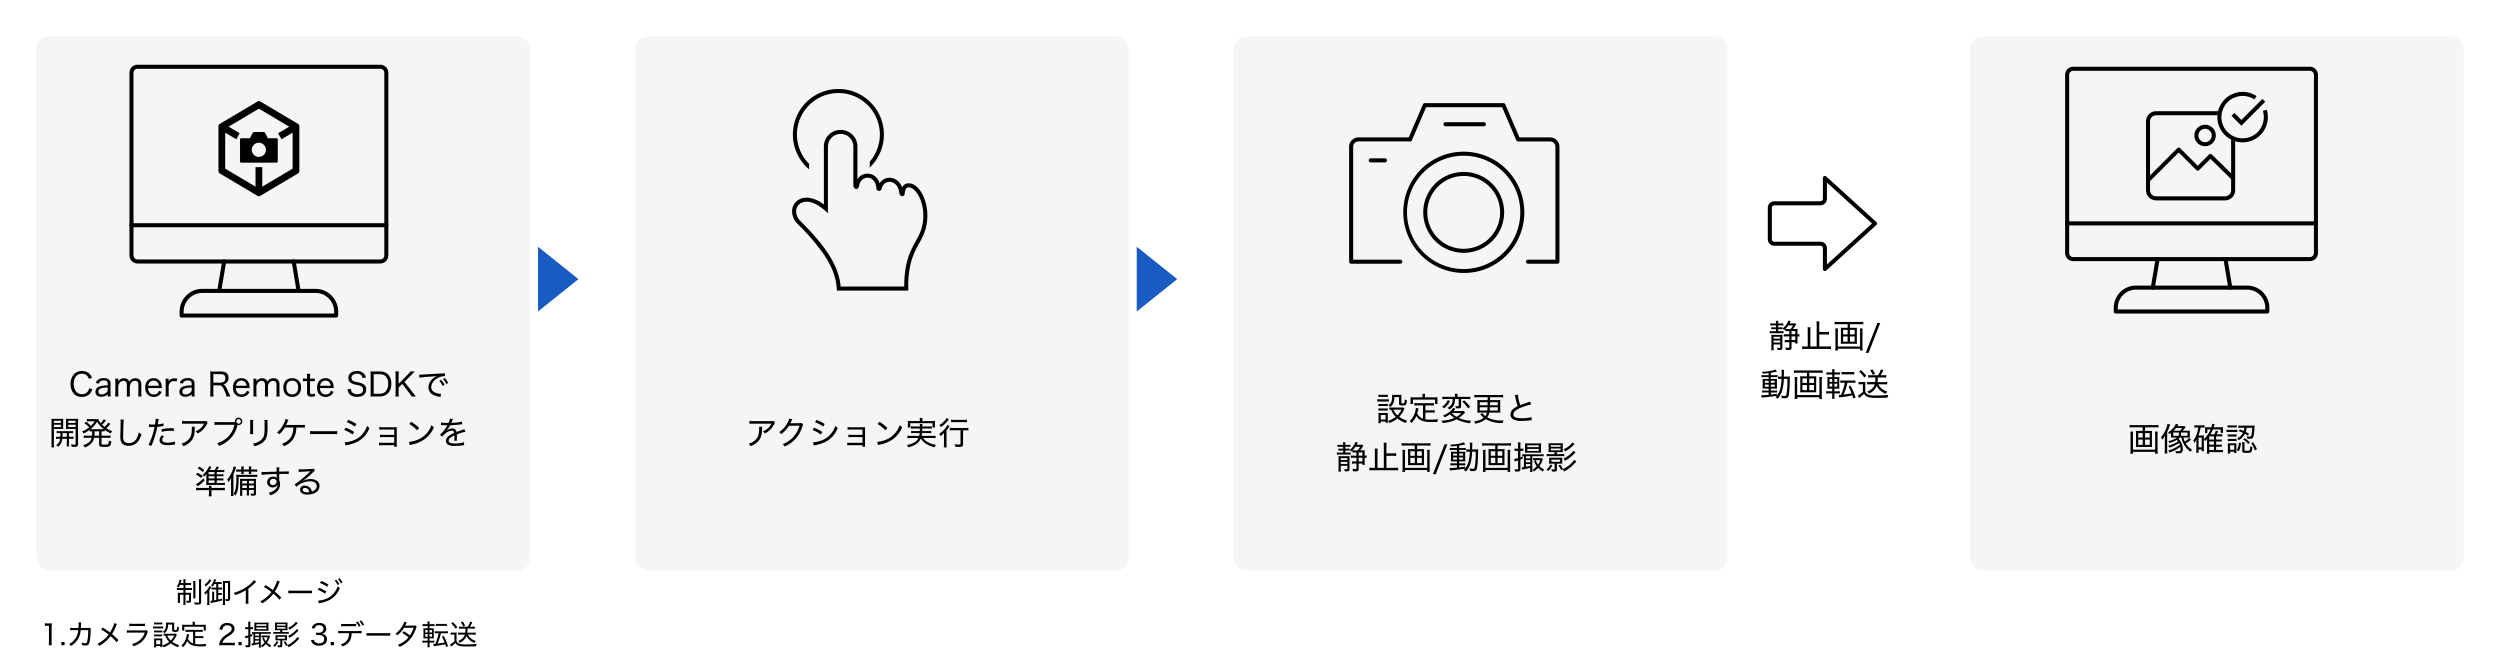 <svg xmlns="http://www.w3.org/2000/svg" xmlns:xlink="http://www.w3.org/1999/xlink" width="1236" height="320.176" viewBox="0 0 1236 320.176">
  <defs>
    <filter id="長方形_11251" x="0" y="0" width="280" height="300" filterUnits="userSpaceOnUse">
      <feOffset dx="12" dy="12" input="SourceAlpha"/>
      <feGaussianBlur stdDeviation="6" result="blur"/>
      <feFlood flood-opacity="0.02"/>
      <feComposite operator="in" in2="blur"/>
      <feComposite in="SourceGraphic"/>
    </filter>
    <filter id="長方形_11253" x="296" y="0" width="280" height="300" filterUnits="userSpaceOnUse">
      <feOffset dx="12" dy="12" input="SourceAlpha"/>
      <feGaussianBlur stdDeviation="6" result="blur-2"/>
      <feFlood flood-opacity="0.02"/>
      <feComposite operator="in" in2="blur-2"/>
      <feComposite in="SourceGraphic"/>
    </filter>
    <filter id="長方形_11254" x="592" y="0" width="280" height="300" filterUnits="userSpaceOnUse">
      <feOffset dx="12" dy="12" input="SourceAlpha"/>
      <feGaussianBlur stdDeviation="6" result="blur-3"/>
      <feFlood flood-opacity="0.02"/>
      <feComposite operator="in" in2="blur-3"/>
      <feComposite in="SourceGraphic"/>
    </filter>
    <filter id="長方形_11255" x="956" y="0" width="280" height="300" filterUnits="userSpaceOnUse">
      <feOffset dx="12" dy="12" input="SourceAlpha"/>
      <feGaussianBlur stdDeviation="6" result="blur-4"/>
      <feFlood flood-opacity="0.02"/>
      <feComposite operator="in" in2="blur-4"/>
      <feComposite in="SourceGraphic"/>
    </filter>
    <filter id="パス_13620" x="1043.896" y="200.512" width="80.928" height="32.784" filterUnits="userSpaceOnUse">
      <feOffset dy="3" input="SourceAlpha"/>
      <feGaussianBlur stdDeviation="3" result="blur-5"/>
      <feFlood flood-opacity="0.02"/>
      <feComposite operator="in" in2="blur-5"/>
      <feComposite in="SourceGraphic"/>
    </filter>
  </defs>
  <g id="グループ_12551" data-name="グループ 12551" transform="translate(-94 -2261)">
    <g transform="matrix(1, 0, 0, 1, 94, 2261)" filter="url(#長方形_11251)">
      <rect id="長方形_11251-2" data-name="長方形 11251" width="244" height="264" rx="6" transform="translate(6 6)" fill="#f5f5f5"/>
    </g>
    <g transform="matrix(1, 0, 0, 1, 94, 2261)" filter="url(#長方形_11253)">
      <rect id="長方形_11253-2" data-name="長方形 11253" width="244" height="264" rx="6" transform="translate(302 6)" fill="#f5f5f5"/>
    </g>
    <g transform="matrix(1, 0, 0, 1, 94, 2261)" filter="url(#長方形_11254)">
      <rect id="長方形_11254-2" data-name="長方形 11254" width="244" height="264" rx="6" transform="translate(598 6)" fill="#f5f5f5"/>
    </g>
    <g transform="matrix(1, 0, 0, 1, 94, 2261)" filter="url(#長方形_11255)">
      <rect id="長方形_11255-2" data-name="長方形 11255" width="244" height="264" rx="6" transform="translate(962 6)" fill="#f5f5f5"/>
    </g>
    <path id="パス_13616" data-name="パス 13616" d="M-82.552-9.136a5.024,5.024,0,0,0-1.3-2.128,5.041,5.041,0,0,0-3.664-1.312A5.114,5.114,0,0,0-91.224-11.2a6.91,6.91,0,0,0-1.888,5.056,6.936,6.936,0,0,0,1.744,4.912A5.175,5.175,0,0,0-87.528.224,5.141,5.141,0,0,0-83.32-1.6a5.569,5.569,0,0,0,.928-2.048l-1.6-.336a3.509,3.509,0,0,1-.624,1.568,3.427,3.427,0,0,1-2.864,1.3c-2.48,0-4.064-1.968-4.064-5.072s1.552-5.04,4.064-5.04a3.344,3.344,0,0,1,2.64,1.1A3.627,3.627,0,0,1-84.1-8.72ZM-74.744,0h1.52a10.952,10.952,0,0,1-.128-1.84V-6.288a2.452,2.452,0,0,0-.688-1.936,3.69,3.69,0,0,0-2.672-.832,4.4,4.4,0,0,0-2.912.88,2.954,2.954,0,0,0-.992,1.536l1.488.288a2.073,2.073,0,0,1,.464-.864,2.563,2.563,0,0,1,1.936-.672c1.36,0,1.984.512,1.984,1.6v.832a12.97,12.97,0,0,0-3.92.464,2.77,2.77,0,0,0-2.16,2.64c0,1.552,1.1,2.5,2.9,2.5a4.9,4.9,0,0,0,1.76-.3,3.973,3.973,0,0,0,1.424-.912Zm0-3.408a1.774,1.774,0,0,1-.528,1.376,3.589,3.589,0,0,1-2.464,1.04c-1.008,0-1.632-.528-1.632-1.36a1.626,1.626,0,0,1,1.2-1.568,9.881,9.881,0,0,1,3.424-.448ZM-69.416,0a13.621,13.621,0,0,1-.112-1.888V-5.04a3.863,3.863,0,0,1,.56-1.52A2.511,2.511,0,0,1-67-7.728c1.136,0,1.728.72,1.728,2.112v3.728A12.443,12.443,0,0,1-65.384,0h1.68a12.216,12.216,0,0,1-.112-1.872V-5.04a3.576,3.576,0,0,1,.56-1.584,2.356,2.356,0,0,1,1.936-1.1,1.863,1.863,0,0,1,1.088.288c.48.336.656.848.656,1.824v3.728A10.763,10.763,0,0,1-59.688,0h1.68a12.216,12.216,0,0,1-.112-1.872V-5.84a3.212,3.212,0,0,0-.608-2.176,2.81,2.81,0,0,0-2.352-.96A3.282,3.282,0,0,0-64.1-7.312a1.991,1.991,0,0,0-.5-.88,2.657,2.657,0,0,0-2.08-.784,3.148,3.148,0,0,0-2.88,1.552,1.477,1.477,0,0,1,.016-.24c0-.048.016-.288.016-.336v-.8H-71.08a12.032,12.032,0,0,1,.112,1.888v5.024A13.015,13.015,0,0,1-71.08,0Zm21.44-4.128a12.457,12.457,0,0,0-.112-1.3,3.876,3.876,0,0,0-4-3.6c-2.5,0-4.128,1.824-4.128,4.624,0,2.848,1.648,4.64,4.24,4.64A4.125,4.125,0,0,0-48.952-.928a3.787,3.787,0,0,0,.9-1.36l-1.344-.5a2.206,2.206,0,0,1-.512.928,2.6,2.6,0,0,1-2.048.88A2.58,2.58,0,0,1-54.136-2a3.5,3.5,0,0,1-.64-2.128ZM-54.728-5.3a3.022,3.022,0,0,1,.4-1.216A2.457,2.457,0,0,1-52.12-7.824a2.524,2.524,0,0,1,1.84.688,2.849,2.849,0,0,1,.8,1.84Zm14.4-3.5A7.566,7.566,0,0,0-41.8-8.944a3.359,3.359,0,0,0-2.112.656,2.854,2.854,0,0,0-.736.848c.016-.128.016-.16.032-.272V-8.8h-1.568a12.443,12.443,0,0,1,.112,1.888v5.024A12.962,12.962,0,0,1-46.184,0h1.68a13.777,13.777,0,0,1-.112-1.888V-5.056a2.755,2.755,0,0,1,.608-1.616,2.341,2.341,0,0,1,1.952-.912,3.751,3.751,0,0,1,1.312.24Zm7.1,8.8h1.52a10.952,10.952,0,0,1-.128-1.84V-6.288a2.452,2.452,0,0,0-.688-1.936,3.69,3.69,0,0,0-2.672-.832,4.4,4.4,0,0,0-2.912.88A2.954,2.954,0,0,0-39.1-6.64l1.488.288a2.073,2.073,0,0,1,.464-.864,2.563,2.563,0,0,1,1.936-.672c1.36,0,1.984.512,1.984,1.6v.832a12.97,12.97,0,0,0-3.92.464,2.77,2.77,0,0,0-2.16,2.64c0,1.552,1.1,2.5,2.9,2.5a4.9,4.9,0,0,0,1.76-.3,3.973,3.973,0,0,0,1.424-.912Zm0-3.408a1.774,1.774,0,0,1-.528,1.376,3.589,3.589,0,0,1-2.464,1.04c-1.008,0-1.632-.528-1.632-1.36a1.626,1.626,0,0,1,1.2-1.568,9.881,9.881,0,0,1,3.424-.448ZM-14.056,0a13.592,13.592,0,0,1-.736-1.52c-.512-1.184-.9-2.016-1.248-2.7-.576-1.12-.976-1.552-1.616-1.76a3.3,3.3,0,0,0,1.728-.832,3.029,3.029,0,0,0,.9-2.352c0-2.048-1.3-3.168-3.664-3.168h-3.6c-.784,0-1.28-.016-1.84-.048a12.142,12.142,0,0,1,.128,1.9v8.592A10.587,10.587,0,0,1-24.136,0h1.744a10.361,10.361,0,0,1-.128-1.888V-5.5h2.768c1.264,0,1.888.624,2.8,2.816A11.6,11.6,0,0,1-16.024,0ZM-22.52-6.816v-4.208h3.712c1.456,0,2.224.688,2.224,2a2.089,2.089,0,0,1-.576,1.552,2.489,2.489,0,0,1-1.728.656ZM-4.584-4.128a12.457,12.457,0,0,0-.112-1.3,3.876,3.876,0,0,0-4-3.6c-2.5,0-4.128,1.824-4.128,4.624,0,2.848,1.648,4.64,4.24,4.64A4.125,4.125,0,0,0-5.56-.928a3.787,3.787,0,0,0,.9-1.36l-1.344-.5a2.206,2.206,0,0,1-.512.928,2.6,2.6,0,0,1-2.048.88A2.58,2.58,0,0,1-10.744-2a3.5,3.5,0,0,1-.64-2.128ZM-11.336-5.3a3.022,3.022,0,0,1,.4-1.216A2.457,2.457,0,0,1-8.728-7.824a2.524,2.524,0,0,1,1.84.688,2.849,2.849,0,0,1,.8,1.84ZM-1.128,0A13.62,13.62,0,0,1-1.24-1.888V-5.04A3.863,3.863,0,0,1-.68-6.56,2.511,2.511,0,0,1,1.288-7.728c1.136,0,1.728.72,1.728,2.112v3.728A12.443,12.443,0,0,1,2.9,0h1.68a12.215,12.215,0,0,1-.112-1.872V-5.04a3.576,3.576,0,0,1,.56-1.584,2.356,2.356,0,0,1,1.936-1.1,1.863,1.863,0,0,1,1.088.288c.48.336.656.848.656,1.824v3.728A10.763,10.763,0,0,1,8.6,0h1.68a12.215,12.215,0,0,1-.112-1.872V-5.84A3.212,3.212,0,0,0,9.56-8.016a2.81,2.81,0,0,0-2.352-.96A3.282,3.282,0,0,0,4.184-7.312a1.991,1.991,0,0,0-.5-.88,2.657,2.657,0,0,0-2.08-.784,3.148,3.148,0,0,0-2.88,1.552,1.477,1.477,0,0,1,.016-.24c0-.048.016-.288.016-.336v-.8H-2.792A12.032,12.032,0,0,1-2.68-6.912v5.024A13.015,13.015,0,0,1-2.792,0ZM16.5.224c2.64,0,4.368-1.824,4.368-4.64s-1.712-4.608-4.4-4.608-4.4,1.808-4.4,4.624C12.072-1.568,13.784.224,16.5.224Zm0-8.048c1.792,0,2.9,1.312,2.9,3.44,0,2.112-1.1,3.392-2.928,3.392-1.808,0-2.928-1.312-2.928-3.424S14.68-7.824,16.5-7.824ZM23.7-11.2a15.947,15.947,0,0,1,.112,1.824V-8.8h-.624a7.253,7.253,0,0,1-1.44-.1v1.408a10.129,10.129,0,0,1,1.424-.1h.64v5.616a2.079,2.079,0,0,0,.5,1.632,2.5,2.5,0,0,0,1.7.5,4.521,4.521,0,0,0,1.856-.368l-.352-1.3a2.249,2.249,0,0,1-1.248.384,1.157,1.157,0,0,1-.768-.24c-.16-.16-.224-.384-.224-.848V-7.584h.752a9.3,9.3,0,0,1,1.616.1V-8.9a9.5,9.5,0,0,1-1.632.1h-.736v-.576a14.848,14.848,0,0,1,.112-1.824ZM37-4.128a12.458,12.458,0,0,0-.112-1.3,3.876,3.876,0,0,0-4-3.6c-2.5,0-4.128,1.824-4.128,4.624C28.76-1.552,30.408.24,33,.24A4.125,4.125,0,0,0,36.024-.928a3.787,3.787,0,0,0,.9-1.36l-1.344-.5a2.206,2.206,0,0,1-.512.928,2.6,2.6,0,0,1-2.048.88A2.58,2.58,0,0,1,30.84-2a3.5,3.5,0,0,1-.64-2.128ZM30.248-5.3a3.022,3.022,0,0,1,.4-1.216,2.457,2.457,0,0,1,2.208-1.312,2.524,2.524,0,0,1,1.84.688,2.849,2.849,0,0,1,.8,1.84Zm13.6,1.76a4.091,4.091,0,0,0,.816,2.24A4.781,4.781,0,0,0,48.6.208c2.816,0,4.448-1.344,4.448-3.664a2.845,2.845,0,0,0-1.12-2.432,5.866,5.866,0,0,0-2.576-1.024,12.152,12.152,0,0,1-2.288-.576,1.778,1.778,0,0,1-1.3-1.712c0-1.216,1.088-2.048,2.672-2.048a2.882,2.882,0,0,1,2.272.88A2.425,2.425,0,0,1,51.24-9.1l1.616-.208a3.836,3.836,0,0,0-.72-1.728,4.353,4.353,0,0,0-3.664-1.52c-2.576,0-4.24,1.344-4.24,3.408a2.8,2.8,0,0,0,1.424,2.544,6.963,6.963,0,0,0,2.24.816,8.335,8.335,0,0,1,2.688.768,1.778,1.778,0,0,1,.9,1.648c0,1.408-1.1,2.256-2.912,2.256a3.162,3.162,0,0,1-2.592-1.056,2.577,2.577,0,0,1-.48-1.536ZM55.256-1.92A11.489,11.489,0,0,1,55.128.032C55.7,0,56.1,0,56.952,0H59.72A5.492,5.492,0,0,0,63.7-1.424a6.558,6.558,0,0,0,1.76-4.864A6.172,6.172,0,0,0,63.8-10.912a5.526,5.526,0,0,0-4.1-1.424H56.952c-.816,0-1.28-.016-1.824-.048a12.276,12.276,0,0,1,.128,1.9Zm1.488.576v-9.648H59.7A3.9,3.9,0,0,1,62.7-9.936a5.031,5.031,0,0,1,1.216,3.68,5.325,5.325,0,0,1-1.3,3.808,3.851,3.851,0,0,1-2.96,1.1ZM71.96-7.216l3.456-3.456c.864-.9,1.088-1.1,1.664-1.664H74.856a6.175,6.175,0,0,1-1.136,1.392l-4.64,4.72v-4.24a8.611,8.611,0,0,1,.144-1.872h-1.76a10.979,10.979,0,0,1,.128,1.872v8.592A10.859,10.859,0,0,1,67.464,0h1.76a8.982,8.982,0,0,1-.144-1.872V-4.416L70.9-6.224,74.52-1.456A9.824,9.824,0,0,1,75.48,0h2.176a14.506,14.506,0,0,1-1.52-1.84Zm7.392-2.048a44.943,44.943,0,0,1,5.264-.512,34.66,34.66,0,0,0,3.52-.352c-2.7,1.216-4.288,3.3-4.288,5.632a4,4,0,0,0,1.9,3.456A8.783,8.783,0,0,0,89.288.144a3.267,3.267,0,0,1,.512.1l.224-1.552a7.578,7.578,0,0,1-2.4-.416c-1.6-.528-2.416-1.488-2.416-2.9A5.1,5.1,0,0,1,87.752-8.7a7.709,7.709,0,0,1,4.08-1.36h.192l-.112-1.424a11.618,11.618,0,0,1-1.872.16c-2.64.112-7.024.368-9.264.528-.5.032-.7.048-.928.048l-.576-.016Zm9.824,1.5A11.168,11.168,0,0,1,90.84-5.232l.944-.528A12.522,12.522,0,0,0,90.1-8.24Zm1.856-.864a11.726,11.726,0,0,1,1.648,2.48l.928-.528A11.939,11.939,0,0,0,91.928-9.1ZM-98.144,18.128c0,.816-.016,1.072-.064,1.84h-.5a10,10,0,0,1-1.584-.08v1.12a10.255,10.255,0,0,1,1.584-.08h.416a4.159,4.159,0,0,1-1.936,3.168,3.212,3.212,0,0,1,.944.784,5.356,5.356,0,0,0,2.064-3.952h2.24V23.36a7.363,7.363,0,0,1-.08,1.376h1.248a6.762,6.762,0,0,1-.08-1.36V20.928h.64a10.277,10.277,0,0,1,1.568.08v-1.12a9.9,9.9,0,0,1-1.568.08h-.64v-1.84h.432a12.9,12.9,0,0,1,1.536.064V17.1a10.278,10.278,0,0,1-1.568.08h-4.944a10.047,10.047,0,0,1-1.552-.08v1.088a12.9,12.9,0,0,1,1.536-.064Zm3.168,0v1.84H-97.12c.048-.8.048-.944.048-1.84Zm-6.368-2.064h3.04c.688,0,1.12.016,1.584.048-.032-.416-.048-.8-.048-1.472v-2.1c0-.608.016-1.056.048-1.52a14.039,14.039,0,0,1-1.632.064h-2.576a14.313,14.313,0,0,1-1.664-.064c.048.512.064.976.064,1.776V23.312a12.666,12.666,0,0,1-.1,1.856h1.376a12.267,12.267,0,0,1-.1-1.84Zm0-4.064h3.472v1.1h-3.472Zm0,2h3.472v1.152h-3.472Zm11.92-1.2a14.76,14.76,0,0,1,.08-1.776,14.63,14.63,0,0,1-1.68.064h-2.752a13.69,13.69,0,0,1-1.632-.064c.032.512.048.944.048,1.52v2.1c0,.656-.016,1.056-.048,1.472.448-.032.944-.048,1.584-.048h3.216v7.312c0,.368-.112.448-.576.448a12.368,12.368,0,0,1-1.728-.16,3.528,3.528,0,0,1,.336,1.216c.7.032,1.1.048,1.456.048,1.312,0,1.7-.32,1.7-1.456Zm-4.832-.8h3.648v1.1h-3.648Zm0,2h3.648v1.152h-3.648Zm9.28,5.392a10.765,10.765,0,0,1-1.616-.1V20.56a11.217,11.217,0,0,1,1.616-.1H-82.7a3.7,3.7,0,0,1-1.2,2.08,7.742,7.742,0,0,1-3.056,1.584,4.119,4.119,0,0,1,.88,1.1,11.233,11.233,0,0,0,1.376-.608,8.721,8.721,0,0,0,1.888-1.44,5.38,5.38,0,0,0,1.328-2.72h2.5V23.7c0,1.024.48,1.264,2.544,1.264,2.848,0,3.12-.208,3.5-2.72a3.624,3.624,0,0,1-1.232-.48,3.6,3.6,0,0,1-.4,1.76c-.208.24-.608.3-1.728.3a5.335,5.335,0,0,1-1.136-.08c-.288-.048-.368-.16-.368-.448V20.464h2.768a11.064,11.064,0,0,1,1.616.1V19.3a10.913,10.913,0,0,1-1.616.1h-2.768V17.248h.176a11.98,11.98,0,0,1,1.392.064v-.784a16.42,16.42,0,0,0,2.976,1.744,4.96,4.96,0,0,1,.688-1.12,12.051,12.051,0,0,1-2.864-1.488,13.623,13.623,0,0,0,1.28-1.248c.592-.672.592-.672.752-.832l-1.04-.656a10,10,0,0,1-1.824,2.112c-.464-.368-.88-.736-1.248-1.088a15.945,15.945,0,0,0,1.584-1.664A3.279,3.279,0,0,1-75.6,11.9l-1.04-.656a8.6,8.6,0,0,1-1.6,1.952,4.471,4.471,0,0,1-1.168-2.048,9.442,9.442,0,0,1-1.408.064h-3.008a7.4,7.4,0,0,1-1.2-.08v1.216a8.685,8.685,0,0,1,1.008-.08h2.832a9.507,9.507,0,0,1-1.888,2.256,20.776,20.776,0,0,0-2.32-2.048l-.912.72a13.319,13.319,0,0,1,2.368,2.1,11.98,11.98,0,0,1-3.488,2,3.633,3.633,0,0,1,.72,1.024,15.044,15.044,0,0,0,3.024-1.792v.784a9.354,9.354,0,0,1,1.248-.064,15.552,15.552,0,0,1-.1,2.144Zm5.984-2.144v2.144h-2.336a18.724,18.724,0,0,0,.1-2.144Zm-3.216-1.056a9.482,9.482,0,0,1-1.008-.032A13.534,13.534,0,0,0-80,12.5a12.553,12.553,0,0,0,3.28,3.664,8.868,8.868,0,0,1-.992.032ZM-68.4,11.424a8.4,8.4,0,0,1,.048.9c0,.24,0,.608-.016,1.072-.112,5.024-.128,5.52-.128,6.5A8.17,8.17,0,0,0-68.272,22a3.363,3.363,0,0,0,1.184,1.712,4.737,4.737,0,0,0,2.672.688,5.76,5.76,0,0,0,4.544-2,9.953,9.953,0,0,0,1.808-3.76,5.07,5.07,0,0,1-1.36-.912,8.96,8.96,0,0,1-.784,2.56,4.457,4.457,0,0,1-4.112,2.784,2.7,2.7,0,0,1-2.336-.944,4.537,4.537,0,0,1-.448-2.592c0-1.072.1-4.944.16-6.112a12.867,12.867,0,0,1,.176-1.984Zm14.08,3.664h.4c.432.016.864.032.992.032.528,0,1.12-.016,1.328-.016a31.908,31.908,0,0,1-2.96,8.768l1.408.592a44.889,44.889,0,0,0,1.824-5.008A45.14,45.14,0,0,0-50.24,15.04a23.873,23.873,0,0,0,2.672-.368c.336-.064.336-.064.464-.08l-.064-1.312a13.56,13.56,0,0,1-2.848.528c.08-.416.112-.592.208-1.136a15.127,15.127,0,0,1,.288-1.52l-1.5-.16V11.2a19.085,19.085,0,0,1-.352,2.688c-.432.016-.624.016-.88.016A11.5,11.5,0,0,1-54.3,13.76Zm12.256.672c-1.168-.048-1.392-.048-1.7-.048a18.851,18.851,0,0,0-4.384.528l.128,1.28a14.816,14.816,0,0,1,4.048-.528,13.492,13.492,0,0,1,1.92.128Zm-5.952,3.424a3.884,3.884,0,0,0-1.1,2.432c0,1.632,1.408,2.48,4.08,2.48a17.071,17.071,0,0,0,2.88-.272c.544-.1.544-.1.736-.128l-.128-1.424a11.551,11.551,0,0,1-3.552.576c-1.728,0-2.688-.5-2.688-1.376a2.2,2.2,0,0,1,.208-.864,3.8,3.8,0,0,1,.672-.912Zm21.952-7.1a3.575,3.575,0,0,1-1.408.112h-8.512a12.682,12.682,0,0,1-2-.112v1.456a16.089,16.089,0,0,1,1.968-.08h8.9a7.943,7.943,0,0,1-1.712,2.272,7.138,7.138,0,0,1-2.48,1.5,4.043,4.043,0,0,1,.976,1.072,9.818,9.818,0,0,0,4.64-4.672,3.68,3.68,0,0,1,.4-.672Zm-7.152,2.9a3.524,3.524,0,0,1,.064.88c0,3.1-.592,4.656-2.272,6.016A7.583,7.583,0,0,1-38.3,23.3a3.875,3.875,0,0,1,.88,1.3,9.083,9.083,0,0,0,4.112-2.8c1.088-1.392,1.52-2.944,1.584-5.648a6.093,6.093,0,0,1,.064-1.168ZM-19.968,12.7a11.206,11.206,0,0,1-1.984-.112v1.52a15.239,15.239,0,0,1,1.952-.1h7.9a11.712,11.712,0,0,1-4.992,7.44,12.494,12.494,0,0,1-3.584,1.68,3.865,3.865,0,0,1,.96,1.328,15,15,0,0,0,5.056-3.072,13.85,13.85,0,0,0,4-6.976l.1-.336a1.916,1.916,0,0,0,.528.08,1.823,1.823,0,0,0,1.824-1.824,1.823,1.823,0,0,0-1.824-1.824,1.823,1.823,0,0,0-1.824,1.824,2.626,2.626,0,0,0,.032.368Zm9.936-1.488a1.134,1.134,0,0,1,1.12,1.12,1.134,1.134,0,0,1-1.12,1.12,1.134,1.134,0,0,1-1.12-1.12A1.134,1.134,0,0,1-10.032,11.216Zm5.648.384a9.23,9.23,0,0,1,.08,1.52v3.9a11.119,11.119,0,0,1-.08,1.616H-2.8a13.215,13.215,0,0,1-.064-1.616V13.1A12.139,12.139,0,0,1-2.8,11.6Zm7.136.016A10.766,10.766,0,0,1,2.816,13.2v1.712c0,1.808-.016,2.16-.064,2.848-.192,2.176-.768,3.216-2.32,4.256a8.55,8.55,0,0,1-3.424,1.3,3.588,3.588,0,0,1,.8,1.328A13.921,13.921,0,0,0,.784,23.488,6.11,6.11,0,0,0,3.84,19.872a17.984,17.984,0,0,0,.416-4.88V13.184a9.064,9.064,0,0,1,.08-1.568ZM20.72,15.36a19.8,19.8,0,0,1,2,.064V14a12.729,12.729,0,0,1-1.984.1H14.16c-.432.016-.672.016-.736.016a13.274,13.274,0,0,0,.8-1.712,5.451,5.451,0,0,1,.4-.848l-1.472-.416a9.163,9.163,0,0,1-.816,2.256,11.955,11.955,0,0,1-3.408,4.416,3.049,3.049,0,0,1,1.136.9,13.791,13.791,0,0,0,2.752-3.344h4.256c-.144,2.832-.832,4.656-2.288,6.032a9.1,9.1,0,0,1-3.344,2,3.075,3.075,0,0,1,.944,1.232,10.87,10.87,0,0,0,4.112-2.96,9.571,9.571,0,0,0,1.968-5.856c.016-.272.016-.272.032-.448Zm4.608,3.312a17.479,17.479,0,0,1,2.224-.08h8.96a18.692,18.692,0,0,1,2.176.08V17.088a13.092,13.092,0,0,1-2.16.1H27.536a17.454,17.454,0,0,1-2.208-.1Zm18.1-5.936a17.541,17.541,0,0,1,4.032,2.128l.752-1.248a23.933,23.933,0,0,0-4.048-2.032Zm-1.264,3.84a18.426,18.426,0,0,1,4.16,2.24l.72-1.28a24.908,24.908,0,0,0-4.112-2.112Zm.64,7.68a3.707,3.707,0,0,1,.64-.16c.32-.064.592-.128.864-.176a19.587,19.587,0,0,0,4.16-1.408,12.714,12.714,0,0,0,6.192-6.928,6.568,6.568,0,0,1-1.2-1.024,11.274,11.274,0,0,1-1.9,3.568,10.3,10.3,0,0,1-4.736,3.552,13.782,13.782,0,0,1-4.4,1.008Zm24.1-.16v.784h1.312a9.535,9.535,0,0,1-.064-1.44v-6.9c0-.624,0-.848.032-1.36-.336.032-.736.048-1.312.048H61.056a10.04,10.04,0,0,1-1.536-.1v1.312a11.747,11.747,0,0,1,1.536-.064H66.9v2.608H61.424a7.952,7.952,0,0,1-1.52-.1v1.28a11.779,11.779,0,0,1,1.52-.064H66.9v2.816h-6a9.616,9.616,0,0,1-1.536-.1V24.16a11.309,11.309,0,0,1,1.52-.064Zm7.44-10.5a17.765,17.765,0,0,1,3.9,3.168l.976-1.2a22.138,22.138,0,0,0-3.936-3.04Zm.24,10.448a8.646,8.646,0,0,1,.992-.256,16.33,16.33,0,0,0,6-2.4,13.928,13.928,0,0,0,4.944-6.16,4.068,4.068,0,0,1-1.184-1.1,11.982,11.982,0,0,1-6.48,7.12,14.582,14.582,0,0,1-4.688,1.2Zm18.9-10.96a20.136,20.136,0,0,1-3.44-.192L90,14.208a1.517,1.517,0,0,1,.336-.032,2.755,2.755,0,0,1,.32.016c.336.016,1.92.048,2.24.048.064,0,.24-.016.288-.016-.1.176-.1.176-.144.256a15.927,15.927,0,0,1-3.5,4.416l1.056,1.056a5.725,5.725,0,0,1,1.28-1.36,5.856,5.856,0,0,1,3.472-1.68c.72,0,1.088.352,1.184,1.136a12.6,12.6,0,0,0-2.352,1.28,3.328,3.328,0,0,0-1.7,2.592,2.134,2.134,0,0,0,1.088,1.92,6.625,6.625,0,0,0,3.28.624,26.974,26.974,0,0,0,3.984-.3,3.806,3.806,0,0,1,.656-.08l-.144-1.472a13.448,13.448,0,0,1-4.352.64c-2.256,0-3.168-.416-3.168-1.424a1.913,1.913,0,0,1,.944-1.5,9.817,9.817,0,0,1,1.92-1.056v.5a20.129,20.129,0,0,1-.1,2.128l1.312-.016a4.4,4.4,0,0,1-.032-.656V20.56c.016-.32.016-.656.016-.832,0-.352,0-.4-.016-.928a24.625,24.625,0,0,1,4.24-1.36l-.576-1.312a4.5,4.5,0,0,1-1.12.464c-.784.272-1.44.512-2.688.992a1.985,1.985,0,0,0-2.16-1.744,4.129,4.129,0,0,0-2.208.656,3.624,3.624,0,0,0-.544.4,2.19,2.19,0,0,0-.224.16.2.2,0,0,1-.032-.048l.032-.032c0-.016.064-.064.16-.128a4.505,4.505,0,0,0,.512-.592,12.031,12.031,0,0,0,1.3-2.032c1.568-.048,3.616-.192,4.72-.336.928-.128.928-.128,1.232-.16l-.1-1.28a21.16,21.16,0,0,1-4.32.56c-.9.048-.9.048-1.008.064A10.448,10.448,0,0,0,95.568,12a3.45,3.45,0,0,1,.384-.816l-1.5-.224a6.955,6.955,0,0,1-.72,2.128ZM-20.832,38.5v-1.12h2.32a9.512,9.512,0,0,1,1.424.08V36.3a14.72,14.72,0,0,1-1.552.08h-2.048a13.1,13.1,0,0,0,.928-1.424l-1.136-.352a7,7,0,0,1-.976,1.776h-2.48c.144-.224.144-.224.464-.736.08-.112.112-.176.448-.768l-1.184-.384a10,10,0,0,1-3.248,4.288,2.723,2.723,0,0,1,.768.912,7.623,7.623,0,0,0,1.168-1.28A13.511,13.511,0,0,0-26,40.032v2.48a11.082,11.082,0,0,1-.064,1.312,10.909,10.909,0,0,1,1.312-.064h6.368a13.289,13.289,0,0,1,1.568.08V42.672a10.867,10.867,0,0,1-1.536.08h-2.48V41.5h1.808a11.688,11.688,0,0,1,1.488.064V40.5a10.909,10.909,0,0,1-1.488.064h-1.808V39.44h1.808a11.689,11.689,0,0,1,1.488.064V38.432a10.316,10.316,0,0,1-1.488.064Zm-4.032,0v-1.12h2.928V38.5Zm0,.944h2.928v1.12h-2.928Zm0,2.064h2.928v1.248h-2.928Zm1.392,4.832h4.928a12.484,12.484,0,0,1,1.728.1V45.12a9.372,9.372,0,0,1-1.648.1h-5.008a5.82,5.82,0,0,1,.064-1.056h-1.344a6.409,6.409,0,0,1,.064,1.056h-4.8a10.385,10.385,0,0,1-1.6-.1v1.312a12.484,12.484,0,0,1,1.728-.1h4.672v1.312a11.911,11.911,0,0,1-.112,1.728h1.44a11.268,11.268,0,0,1-.112-1.744Zm-6.816-10.768a8.906,8.906,0,0,1,2.512,1.84l.768-.976a12.319,12.319,0,0,0-2.5-1.744Zm-.848,3.056a11.556,11.556,0,0,1,2.608,1.7l.736-1.008a15.027,15.027,0,0,0-2.56-1.584Zm3.712,1.824a13.533,13.533,0,0,1-3.632,2.912l.768,1.1a22.132,22.132,0,0,0,3.456-3.024Zm21.472,5.824V47.2a11.809,11.809,0,0,1-.1,1.744h1.216a11.346,11.346,0,0,1-.08-1.744v-.928h2.4V47.7c0,.336-.08.4-.416.4a7.633,7.633,0,0,1-1.248-.112A3.2,3.2,0,0,1-3.92,49.04c.672.032.768.032.944.032,1.216,0,1.536-.24,1.536-1.136V42.464a15.133,15.133,0,0,1,.064-1.776,9.863,9.863,0,0,1-1.6.08H-7.728c-.848,0-1.152-.016-1.632-.048A14.276,14.276,0,0,1-9.3,42.4v5.056a10.426,10.426,0,0,1-.1,1.68h1.248a9.79,9.79,0,0,1-.08-1.68V46.272Zm0-.992H-8.224V44h2.272Zm1.04,0V44h2.4v1.28Zm-1.04-2.24H-8.224v-1.3h2.272Zm1.04,0v-1.3h2.4v1.3Zm-3.776-5.872v.24a4.971,4.971,0,0,1-.064.912h1.28a6.459,6.459,0,0,1-.048-.912v-.24h2.56v.24a5.084,5.084,0,0,1-.064.912h1.28a6.459,6.459,0,0,1-.048-.912v-.24h1.376a10.936,10.936,0,0,1,1.568.08v-1.2a9.927,9.927,0,0,1-1.568.1H-3.792v-.48a6.049,6.049,0,0,1,.064-1.056H-5.04a4.452,4.452,0,0,1,.08,1.056v.48H-7.52v-.48a6.049,6.049,0,0,1,.064-1.056H-8.768a5.4,5.4,0,0,1,.08,1.056v.48H-9.68a14.085,14.085,0,0,1-1.52-.08v1.184a9.111,9.111,0,0,1,1.52-.08ZM-13.76,47.28a16.129,16.129,0,0,1-.1,1.952h1.328c-.048-.528-.064-1.056-.064-1.968V38.336A15.3,15.3,0,0,0-11.5,35.664a6.3,6.3,0,0,1,.272-.784l-1.248-.32A13.3,13.3,0,0,1-13.3,37.2a14.066,14.066,0,0,1-2.4,3.936c.032.048.048.08.08.128a2.56,2.56,0,0,1,.16.224,2.628,2.628,0,0,1,.3.608c.032.048.064.128.128.24a9.609,9.609,0,0,0,1.312-2.176c-.032.816-.048,1.568-.048,2.32ZM-.8,38.656a11.916,11.916,0,0,1-1.712.08H-9.6a10.722,10.722,0,0,1-1.616-.08c.048.512.08,1.072.08,1.84a27.934,27.934,0,0,1-.384,5.184,6.46,6.46,0,0,1-.96,2.432,6.208,6.208,0,0,1,.944.88,9.6,9.6,0,0,0,1.28-4.176,42.226,42.226,0,0,0,.24-5.056H-2.4c.608,0,1.152.032,1.6.064Zm9.568-1.472c-1.792.048-2.5.064-3.856.112-2.416.1-2.512.1-2.944.1-.24,0-.368,0-.688-.016l.048,1.376c.992-.16,4.72-.368,7.456-.416,0,.88.016,1.712.032,1.856V40.3a2.41,2.41,0,0,0-1.776-.64,2.76,2.76,0,0,0-2.96,2.72A2.587,2.587,0,0,0,6.8,44.992a2.6,2.6,0,0,0,2.016-.832,2.546,2.546,0,0,0,.432-.7,3.59,3.59,0,0,1-.464,1.616C8.1,46.32,6.864,47.1,4.8,47.664A4.121,4.121,0,0,1,5.616,48.9a10.324,10.324,0,0,0,2.64-1.3,5.033,5.033,0,0,0,2.192-4.224,4.636,4.636,0,0,0-.4-1.984V38.32c1.28-.016,1.552-.016,1.776-.016a27.767,27.767,0,0,1,2.944.08V37.04c-.528.064-1.744.1-4.736.112a13.721,13.721,0,0,1,.08-2.1H8.672a7.174,7.174,0,0,1,.08.928ZM7.152,40.736a1.81,1.81,0,0,1,1.264.464,1.076,1.076,0,0,1,.32.848,1.693,1.693,0,0,1-1.776,1.76,1.475,1.475,0,0,1-1.568-1.52A1.629,1.629,0,0,1,7.152,40.736Zm12.56-3.392a7.969,7.969,0,0,1,.848-.08c2.336-.1,4.144-.192,4.736-.288a.352.352,0,0,0,.128-.016l.016.032-.176.176-.128.128a52.05,52.05,0,0,1-7.44,6.16l.816,1.216a10.162,10.162,0,0,1,6.72-2.72c2.1,0,3.36.88,3.36,2.352A2.446,2.446,0,0,1,27.5,46.352a3.852,3.852,0,0,1-1.312.608,4.486,4.486,0,0,0-.72-1.52A3.282,3.282,0,0,0,22.8,44.128a2.049,2.049,0,0,0-1.968,3.328A4.154,4.154,0,0,0,24.08,48.5c3.536,0,5.888-1.7,5.888-4.224,0-2.08-1.728-3.424-4.416-3.424a7.829,7.829,0,0,0-3.76.928l-.032-.064a38.43,38.43,0,0,0,5.168-4.368,2.889,2.889,0,0,1,.816-.672l-.768-1.04a1.62,1.62,0,0,1-.832.192c-1.424.112-3.536.208-4.88.208a8.468,8.468,0,0,1-1.616-.1Zm5.232,9.936a5.573,5.573,0,0,1-1.056.1c-1.392,0-2.272-.48-2.272-1.232,0-.56.464-.912,1.184-.912C23.888,45.232,24.608,45.936,24.944,47.28Z" transform="translate(222 2457)"/>
    <path id="パス_13617" data-name="パス 13617" d="M-37.31-8.792v1.54H-39.3a6.417,6.417,0,0,1-1.274-.084V-6.23a8.9,8.9,0,0,1,1.358-.07h1.9v1.386h-1.456a9.753,9.753,0,0,1-1.344-.07,11.734,11.734,0,0,1,.056,1.3v2.324A8.393,8.393,0,0,1-40.124.07h1.148a13.035,13.035,0,0,1-.056-1.442v-2.6h1.722v3.5a11.9,11.9,0,0,1-.084,1.554h1.162A10.591,10.591,0,0,1-36.3-.476v-3.5h1.75v2.8c0,.2-.084.224-.574.224a7.642,7.642,0,0,1-.8-.056,3.5,3.5,0,0,1,.168.98c.546.028.6.028.728.028,1.134,0,1.456-.2,1.456-.924V-3.71c0-.56.014-.882.042-1.274a9.126,9.126,0,0,1-1.3.07H-36.3V-6.3h1.876a7.682,7.682,0,0,1,1.316.07V-7.322a8.575,8.575,0,0,1-1.288.07h-1.9v-1.54h1.386a8.662,8.662,0,0,1,1.372.07V-9.8a8.238,8.238,0,0,1-1.372.07H-36.3v-.518a6.749,6.749,0,0,1,.084-1.386h-1.176a7.246,7.246,0,0,1,.084,1.4v.5h-1.344c.084-.266.126-.434.21-.728.1-.35.168-.574.224-.742l-1.05-.238a4.286,4.286,0,0,1-.126.77,7.8,7.8,0,0,1-1.232,2.66,5.975,5.975,0,0,1,.938.49,8.428,8.428,0,0,0,.658-1.274Zm4.788-1.974a9.864,9.864,0,0,1,.084,1.512v5.5a9.458,9.458,0,0,1-.07,1.554h1.176a9.145,9.145,0,0,1-.07-1.54v-5.53a9.731,9.731,0,0,1,.07-1.5Zm2.814-.826a10.361,10.361,0,0,1,.1,1.722V-.5c0,.35-.112.42-.658.42a12.962,12.962,0,0,1-1.778-.14A2.857,2.857,0,0,1-31.738.84c.672.042,1.092.056,1.456.056C-28.9.9-28.56.63-28.56-.462V-9.9a9.87,9.87,0,0,1,.1-1.694ZM-21.07-1.386c-.42.084-.574.112-1.064.2V-4.3a6.432,6.432,0,0,1,.07-1.134H-23.17A9.481,9.481,0,0,1-23.1-4.3v3.262a6.04,6.04,0,0,1-.91.1l.266,1.106a8.163,8.163,0,0,1,.952-.224c2.17-.42,2.632-.532,4.578-1.036v-.966c-.868.238-1.176.308-1.876.462v-2.3h.756a6.655,6.655,0,0,1,1.008.056V-4.858a5.132,5.132,0,0,1-1.022.07h-.742V-6.566h.784a5.542,5.542,0,0,1,1.12.07V-7.56a5.458,5.458,0,0,1-1.12.07h-.784V-9.254h.56a6.412,6.412,0,0,1,1.148.07v-1.064a6.535,6.535,0,0,1-1.2.07h-2.058c.168-.42.238-.6.462-1.246l-.994-.28A7.026,7.026,0,0,1-23.66-8.54a3.624,3.624,0,0,1,.84.56,8.617,8.617,0,0,0,.756-1.274h.994V-7.49h-1.12a9.494,9.494,0,0,1-1.26-.056V-6.5a7.857,7.857,0,0,1,1.26-.07h1.12ZM-24.4-11.676a7.718,7.718,0,0,1-2.492,2.73,3.2,3.2,0,0,1,.6.91A11.969,11.969,0,0,0-23.73-10.71a3.166,3.166,0,0,1,.266-.35ZM-17.78-.434a12.357,12.357,0,0,1-.084,1.554h1.176a14.136,14.136,0,0,1-.07-1.526V-9.814h1.5V-2.24c0,.364-.084.42-.546.42a6.453,6.453,0,0,1-.77-.07,3.01,3.01,0,0,1,.154,1.022c.266.014.532.028.77.028a1.833,1.833,0,0,0,1.008-.21c.294-.168.406-.462.406-1.106V-9.492a9.626,9.626,0,0,1,.042-1.33,6.835,6.835,0,0,1-1.092.056h-1.484a6.568,6.568,0,0,1-1.05-.056,12.315,12.315,0,0,1,.042,1.288Zm-7.742-.084a12.514,12.514,0,0,1-.084,1.652h1.176a10.97,10.97,0,0,1-.07-1.54V-6.2a9.9,9.9,0,0,0,.84-1.33.384.384,0,0,0,.056-.1c.07-.1.07-.1.1-.14l-.952-.56a4.455,4.455,0,0,1-.686,1.288,9.063,9.063,0,0,1-1.918,2.114,3.758,3.758,0,0,1,.518.966A7.75,7.75,0,0,0-25.48-5.11c-.042.7-.042,1.106-.042,1.666Zm23.03-10.668A11.523,11.523,0,0,1-5.138-8.54a20.05,20.05,0,0,1-7.294,3.626,3.476,3.476,0,0,1,.658,1.12A21.849,21.849,0,0,0-6.482-6.188v5.04A9.278,9.278,0,0,1-6.566.49h1.428a11.561,11.561,0,0,1-.07-1.652v-5.81A23.432,23.432,0,0,0-1.848-9.9a5.143,5.143,0,0,1,.5-.476Zm11.48.21A6.4,6.4,0,0,1,8.5-9.492,20.021,20.021,0,0,1,6.888-6.3a37.484,37.484,0,0,0-3.6-2.394l-.84.882A28.382,28.382,0,0,1,6.2-5.292,14.806,14.806,0,0,1,.672-.714,3.218,3.218,0,0,1,1.54.308,16.9,16.9,0,0,0,4.788-1.946,16.531,16.531,0,0,0,7.14-4.494a19.822,19.822,0,0,1,2.982,3.01l.952-1.022a32.078,32.078,0,0,0-3.192-3.01,21.772,21.772,0,0,0,2.03-4.06,5.211,5.211,0,0,1,.448-.9Zm5.544,6.314a15.3,15.3,0,0,1,1.946-.07h7.84a16.356,16.356,0,0,1,1.9.07V-6.048a11.456,11.456,0,0,1-1.89.084H16.464a15.272,15.272,0,0,1-1.932-.084Zm15.652-5.11A14.9,14.9,0,0,1,33.712-7.9L34.37-9a22.037,22.037,0,0,0-3.542-1.778Zm-1.106,3.36a16.123,16.123,0,0,1,3.64,1.96l.63-1.12a21.794,21.794,0,0,0-3.6-1.848Zm8.386-4.55A9.772,9.772,0,0,1,38.92-8.75l.826-.462a10.956,10.956,0,0,0-1.47-2.17ZM29.638.322A3.119,3.119,0,0,1,30.2.168c.28-.056.518-.112.756-.154a17.139,17.139,0,0,0,3.64-1.232A11.077,11.077,0,0,0,40.012-7.28a5.247,5.247,0,0,1-1.05-.9A9.934,9.934,0,0,1,37.3-5.04a9.111,9.111,0,0,1-4.144,3.108,12.452,12.452,0,0,1-3.85.882Zm9.45-12.04a10.26,10.26,0,0,1,1.442,2.17l.812-.462a10.447,10.447,0,0,0-1.47-2.128ZM-105.819,11.438a9.633,9.633,0,0,1,1.288-.084h.728v7.994A9.779,9.779,0,0,1-103.915,21h1.554a9.886,9.886,0,0,1-.112-1.652V12.46a22.548,22.548,0,0,1,.126-2.324,8.793,8.793,0,0,1-1.246.07h-.994a7.691,7.691,0,0,1-1.232-.07Zm8.162,7.98V21h1.582V19.418Zm5.866-6.944a7.95,7.95,0,0,1-1.526-.1l.028,1.246a9.634,9.634,0,0,1,1.484-.07l2.478-.014a8.69,8.69,0,0,1-.84,3.206,8.17,8.17,0,0,1-3.64,3.64,3.591,3.591,0,0,1,.868,1.008,10,10,0,0,0,3.7-3.766,10.2,10.2,0,0,0,1.12-4.088l3.738-.014a32.092,32.092,0,0,1-.336,4.83c-.252,1.344-.476,1.666-1.134,1.666a6.514,6.514,0,0,1-1.82-.35,2.985,2.985,0,0,1,.2,1.26,8.655,8.655,0,0,0,1.75.21c1.372,0,1.82-.532,2.17-2.59a44.35,44.35,0,0,0,.378-4.83,2.062,2.062,0,0,1,.112-.854l-.588-.518a2.663,2.663,0,0,1-.98.1l-3.388.014c.028-.448.042-.616.056-.966a12.665,12.665,0,0,1,.126-1.778l-1.344-.028a5.748,5.748,0,0,1,.042.742c0,.574-.028,1.344-.084,2.03Zm20.286-2.45A6.4,6.4,0,0,1-72,11.508a20.02,20.02,0,0,1-1.61,3.192,37.484,37.484,0,0,0-3.6-2.394l-.84.882a28.383,28.383,0,0,1,3.752,2.52,14.806,14.806,0,0,1-5.53,4.578,3.218,3.218,0,0,1,.868,1.022,16.894,16.894,0,0,0,3.248-2.254,16.531,16.531,0,0,0,2.352-2.548,19.821,19.821,0,0,1,2.982,3.01l.952-1.022a32.078,32.078,0,0,0-3.192-3.01,21.772,21.772,0,0,0,2.03-4.06,5.211,5.211,0,0,1,.448-.9Zm7.434,1.54a12.538,12.538,0,0,1,1.6-.07H-57.9a12.013,12.013,0,0,1,1.6.07V10.3a8.309,8.309,0,0,1-1.61.1h-4.55a7.817,7.817,0,0,1-1.61-.1Zm-1.2,3.276a13.6,13.6,0,0,1,1.764-.07h7.07a8.044,8.044,0,0,1-2.282,3.57,9.1,9.1,0,0,1-4.06,2.044,3.551,3.551,0,0,1,.742,1.148,12.618,12.618,0,0,0,3.43-1.694,9.477,9.477,0,0,0,3.374-4.69,3.42,3.42,0,0,1,.392-.882l-.6-.7a3.058,3.058,0,0,1-1.106.112H-63.5a10.238,10.238,0,0,1-1.778-.1Zm24.136.406a5.36,5.36,0,0,1-1.022.056h-3.976a4.954,4.954,0,0,1-.966-.07V16.3a6.273,6.273,0,0,1,.784-.07,8.563,8.563,0,0,0,1.988,3.122,10.692,10.692,0,0,1-3.388,1.722,2.878,2.878,0,0,1,.644.938,11.74,11.74,0,0,0,3.486-1.974,11.742,11.742,0,0,0,3.612,1.946,5.325,5.325,0,0,1,.546-1.05,10.133,10.133,0,0,1-3.4-1.61,11.581,11.581,0,0,0,2.016-2.968l.266-.532Zm-.742.98a7.738,7.738,0,0,1-1.708,2.45,6.57,6.57,0,0,1-1.722-2.45Zm-9.954-5.474a8.185,8.185,0,0,1,1.092-.056h1.918a8.184,8.184,0,0,1,1.092.056V9.73a6.114,6.114,0,0,1-1.092.07h-1.918a6.02,6.02,0,0,1-1.092-.07Zm-.476,2a8.779,8.779,0,0,1,1.12-.056h2.828a6.371,6.371,0,0,1,1.036.056V11.69a7.248,7.248,0,0,1-1.12.056h-2.744a5.982,5.982,0,0,1-1.12-.07Zm.49,1.946a6.258,6.258,0,0,1,.98-.056h2.114a6.41,6.41,0,0,1,.966.056v-.994a5.632,5.632,0,0,1-.966.056h-2.114a5.819,5.819,0,0,1-.98-.056Zm0,1.932a9.158,9.158,0,0,1,.98-.042h2.1a7.226,7.226,0,0,1,.98.042v-.98a5.633,5.633,0,0,1-.966.056h-2.114a6.145,6.145,0,0,1-.98-.056Zm1.008,5.446V21.35h2.086V21.9h1.008a9.157,9.157,0,0,1-.056-1.134V18.7c0-.518.014-.742.042-1.078a5.612,5.612,0,0,1-1.008.042h-1.988a9.365,9.365,0,0,1-1.12-.056,7.3,7.3,0,0,1,.07,1.162V20.72a9.52,9.52,0,0,1-.084,1.358Zm0-3.542h2.086v1.946h-2.086Zm7.91-7.77V13.58c0,.672.266.812,1.484.812,1.582,0,1.736-.182,1.9-2.226a3.308,3.308,0,0,1-.91-.42,5.192,5.192,0,0,1-.2,1.54c-.07.154-.224.2-.686.2s-.588-.056-.588-.28V11.06a11.152,11.152,0,0,1,.056-1.288,9.256,9.256,0,0,1-1.19.056h-1.834a9.193,9.193,0,0,1-1.092-.056,6.038,6.038,0,0,1,.056.84c0,1.946-.42,2.926-1.624,3.738a3.482,3.482,0,0,1,.854.7,3.939,3.939,0,0,0,1.12-1.316,5.837,5.837,0,0,0,.644-2.968Zm10.36,9.338a4.173,4.173,0,0,1-2.492-2.254c.154-.532.35-1.232.378-1.428.126-.546.126-.546.182-.756l-1.148-.224v.1a9.087,9.087,0,0,1-.882,3.206,7.649,7.649,0,0,1-1.848,2.436,2.849,2.849,0,0,1,.868.8,9.974,9.974,0,0,0,2.072-3.066c1.022,1.862,2.94,2.66,6.37,2.66,1.33,0,1.666,0,2.716-.042a4.213,4.213,0,0,1,.336-1.148c-1.232.1-2.2.14-3.248.14a15.108,15.108,0,0,1-2.268-.14V17.472h2.674a9.36,9.36,0,0,1,1.358.07V16.436a8.489,8.489,0,0,1-1.358.084h-2.674V14.364h2.268a9.213,9.213,0,0,1,1.4.084v-1.12a9.342,9.342,0,0,1-1.4.084h-5.67a9.01,9.01,0,0,1-1.386-.084v1.12a9.137,9.137,0,0,1,1.386-.084h2.366Zm-.224-9.212h-3.766c-.546,0-.98-.014-1.442-.056a9.237,9.237,0,0,1,.056.966v.938a5.644,5.644,0,0,1-.07,1.036h1.106v-1.9h9.576v1.9h1.078a7.355,7.355,0,0,1-.056-1.022V11.8a6.777,6.777,0,0,1,.056-.966c-.476.042-.9.056-1.442.056h-4v-.63a3.563,3.563,0,0,1,.084-.882h-1.274a3.87,3.87,0,0,1,.1.882ZM-13.727,21a18.1,18.1,0,0,1,1.834.07V19.712a12.929,12.929,0,0,1-1.806.1h-4.326c.364-1.246,1.078-2.044,2.926-3.276a8.953,8.953,0,0,0,2.394-1.9,2.875,2.875,0,0,0,.658-1.82c0-1.708-1.414-2.814-3.6-2.814a3.748,3.748,0,0,0-2.94,1.12,3.955,3.955,0,0,0-.91,2.086l1.414.21a3.013,3.013,0,0,1,.476-1.386,2.227,2.227,0,0,1,1.974-.882c1.33,0,2.184.644,2.184,1.666,0,.84-.462,1.442-1.792,2.338a19.93,19.93,0,0,0-2.184,1.582,6.4,6.4,0,0,0-1.848,2.506,6.174,6.174,0,0,0-.392,1.82A14.366,14.366,0,0,1-18.039,21Zm3.654-1.582V21h1.582V19.418Zm4.83-6.384v3.108a8.923,8.923,0,0,1-1.666.406l.238,1.092c.154-.07.63-.238,1.428-.49v3.556c0,.266-.07.322-.364.322a9.2,9.2,0,0,1-1.134-.084,2.887,2.887,0,0,1,.21,1.008c.392.028.7.042.938.042,1.092,0,1.372-.21,1.372-1.078v-4.13c.392-.14.532-.2,1.008-.378l-.014-.938c-.462.168-.6.224-.994.364v-2.8h.476a4.582,4.582,0,0,1,.826.056V12.04a4.484,4.484,0,0,1-.826.056h-.476V10.822a7.936,7.936,0,0,1,.084-1.428h-1.19a8.2,8.2,0,0,1,.084,1.442V12.1h-.588a4.829,4.829,0,0,1-.938-.07V13.1a5.1,5.1,0,0,1,.938-.07Zm2.534,7.028a4.568,4.568,0,0,1-.938.084l.182,1.008a6.407,6.407,0,0,1,.742-.182c1.288-.252,1.834-.378,2.73-.616V20.8a11.63,11.63,0,0,1-.084,1.372H1a9.753,9.753,0,0,1-.07-1.4V15.358H4.459a8.993,8.993,0,0,1,1.372.07v-.966a9.383,9.383,0,0,1-1.414.07H-2.149a8.293,8.293,0,0,1-1.26-.07v.952a6.732,6.732,0,0,1,.7-.056Zm.868-4.7h1.9v.924h-1.9Zm0,1.666h1.9v.952h-1.9Zm0,1.694h1.9v.826c-.616.14-.77.168-1.9.364Zm6.9-2.562a7.3,7.3,0,0,1-.952.042H2.247a6.176,6.176,0,0,1-1.022-.056v.966a4.114,4.114,0,0,1,.826-.056H2.4l-.742.378a8.051,8.051,0,0,0,1.19,2.254A7.244,7.244,0,0,1,1,21.182a3.468,3.468,0,0,1,.616.8,9.138,9.138,0,0,0,1.834-1.6,9.8,9.8,0,0,0,2.058,1.638,3.417,3.417,0,0,1,.6-.91,7.439,7.439,0,0,1-2.1-1.442,9.481,9.481,0,0,0,1.232-2.338,4.292,4.292,0,0,1,.266-.644Zm-.686.9A6.178,6.178,0,0,1,3.409,19a5.5,5.5,0,0,1-.952-1.946Zm-.882-3.22a10.443,10.443,0,0,1,1.274.056,12.232,12.232,0,0,1-.056-1.3v-1.6a10.177,10.177,0,0,1,.056-1.218,10.447,10.447,0,0,1-1.33.056h-4.4a10.337,10.337,0,0,1-1.316-.056,9.884,9.884,0,0,1,.056,1.176v1.638a12.936,12.936,0,0,1-.056,1.3,10.7,10.7,0,0,1,1.288-.056ZM-1.239,10.64H3.717v.8H-1.239Zm0,1.582H3.717v.84H-1.239Zm15.26,8.806a4.069,4.069,0,0,1,.63.938,13.41,13.41,0,0,0,2.226-1.358,15.5,15.5,0,0,0,1.946-1.722A16.721,16.721,0,0,1,20,17.682l-.91-.784a9,9,0,0,1-1.5,1.708,12.139,12.139,0,0,1-3.374,2.3A12.839,12.839,0,0,0,13,19.012l-.77.35a10.164,10.164,0,0,1,1.148,2.016Zm-3.5-7.448v.868H8.533a7.875,7.875,0,0,1-1.372-.084V15.4a8.565,8.565,0,0,1,1.372-.084h4.9a8.287,8.287,0,0,1,1.33.07V14.378a8.269,8.269,0,0,1-1.344.07H11.543V13.58h1.372a11.891,11.891,0,0,1,1.246.042c-.028-.378-.042-.658-.042-1.19v-1.47a9,9,0,0,1,.042-1.246,11.174,11.174,0,0,1-1.33.056H9.275a11.589,11.589,0,0,1-1.344-.056,9.6,9.6,0,0,1,.056,1.218v1.5a11.109,11.109,0,0,1-.056,1.19A11.987,11.987,0,0,1,9.2,13.58ZM8.953,10.556h4.214v.728H8.953Zm0,1.484h4.214v.77H8.953Zm1.61,6.538v2.24c0,.238-.042.28-.322.28a4.727,4.727,0,0,1-1.064-.14,4.774,4.774,0,0,1,.21,1.008c.434.028.644.042.9.042.686,0,.924-.056,1.092-.224a1.089,1.089,0,0,0,.2-.756v-2.45h1.288a10.275,10.275,0,0,1,1.05.042c-.028-.308-.042-.574-.042-.868V16.87c0-.308.014-.574.042-.882a9.723,9.723,0,0,1-1.05.042H9.2a9.723,9.723,0,0,1-1.05-.042,5.607,5.607,0,0,1,.056.882v.882a5.537,5.537,0,0,1-.056.868,10.467,10.467,0,0,1,1.05-.042ZM9.191,16.842H12.9v.938H9.191Zm-.462,2.1A5.085,5.085,0,0,1,7.077,21.1a4.391,4.391,0,0,1,.742.672,7.513,7.513,0,0,0,1.764-2.45Zm9.562-9.548a5.849,5.849,0,0,1-.868.994,9.507,9.507,0,0,1-2.954,1.974,3.761,3.761,0,0,1,.658.938,14.039,14.039,0,0,0,3.08-2.24c.7-.658.826-.784,1.036-.966Zm.434,3.584a5.691,5.691,0,0,1-1.134,1.274,10.9,10.9,0,0,1-3.178,2.128,4.469,4.469,0,0,1,.644.966,15.721,15.721,0,0,0,4.018-3.094c.21-.21.364-.35.574-.532Zm7.014,5.614a3.841,3.841,0,0,0,.742,1.428,4.129,4.129,0,0,0,3.262,1.19,4.343,4.343,0,0,0,3.108-1.05,2.823,2.823,0,0,0,.812-2.016,2.693,2.693,0,0,0-.672-1.918A2.909,2.909,0,0,0,31,15.344a3,3,0,0,0,1.316-.5,2.467,2.467,0,0,0,.98-2.058c0-1.708-1.358-2.814-3.458-2.814a3.881,3.881,0,0,0-2.87,1.022,3.364,3.364,0,0,0-.826,1.5l1.4.294a2.326,2.326,0,0,1,.434-.952,2.088,2.088,0,0,1,1.792-.728c1.358,0,2.156.658,2.156,1.75A1.882,1.882,0,0,1,31.4,14.2a2.715,2.715,0,0,1-1.974.616,8.825,8.825,0,0,1-1.106-.07V16.03a8.5,8.5,0,0,1,1.19-.084c1.806,0,2.758.7,2.758,2.044,0,1.274-.98,2.072-2.534,2.072a2.908,2.908,0,0,1-1.778-.518,2.019,2.019,0,0,1-.8-1.274Zm9.772.826V21h1.582V19.418Zm13.538-4.354c.742,0,1.288.028,1.722.07V13.888a11.013,11.013,0,0,1-1.736.1H40.971a11.614,11.614,0,0,1-1.736-.1v1.246a13.8,13.8,0,0,1,1.722-.07h3.626a7.676,7.676,0,0,1-.574,2.814,5.318,5.318,0,0,1-3.486,2.632,3.016,3.016,0,0,1,.8,1.092,8.755,8.755,0,0,0,2.464-1.372,5.637,5.637,0,0,0,1.89-3.556,11.1,11.1,0,0,0,.2-1.61Zm-8.4-3.388a12.884,12.884,0,0,1,1.708-.07h3.99a13.939,13.939,0,0,1,1.722.07v-1.26a8.921,8.921,0,0,1-1.736.1H42.371a8.842,8.842,0,0,1-1.722-.1Zm9.114-2.548A10.26,10.26,0,0,1,51.2,11.3l.812-.462a10.447,10.447,0,0,0-1.47-2.128ZM48,9.674a9.772,9.772,0,0,1,1.456,2.212l.826-.462a10.956,10.956,0,0,0-1.47-2.17Zm5.208,6.664a15.3,15.3,0,0,1,1.946-.07h7.84a16.356,16.356,0,0,1,1.9.07V14.952a11.455,11.455,0,0,1-1.89.084H55.139a15.272,15.272,0,0,1-1.932-.084Zm18.634-6.93a8.585,8.585,0,0,1-.826,1.918,12.245,12.245,0,0,1-3.556,3.99,3.069,3.069,0,0,1,.98.8,14.457,14.457,0,0,0,3.318-3.71l4.732-.056a16.307,16.307,0,0,1-1.82,3.822,19.485,19.485,0,0,0-3.024-2.086l-.77.854a16.525,16.525,0,0,1,3.066,2.2,10.18,10.18,0,0,1-2.38,2.142,14.011,14.011,0,0,1-2.856,1.484,3.256,3.256,0,0,1,.826,1.036,13.726,13.726,0,0,0,6.244-5.138A22.585,22.585,0,0,0,77.637,12.8a3.142,3.142,0,0,1,.406-.924l-.714-.714a2.42,2.42,0,0,1-.924.14,41.239,41.239,0,0,0-4.13.084c.112-.2.252-.434.406-.742a7.16,7.16,0,0,1,.462-.9ZM84.357,19.684H85.5a7.4,7.4,0,0,1,1.218.07V18.7a6.78,6.78,0,0,1-1.162.07h-1.2V17.626h.882c.658,0,.952.014,1.26.042-.028-.28-.042-.672-.042-1.414V13.916c0-.672.014-1.064.042-1.316a11.48,11.48,0,0,1-1.2.042h-.938v-1.12H85.6a9.559,9.559,0,0,1,1.232.056V10.542a7.443,7.443,0,0,1-1.26.07H84.357v-.168a6.606,6.606,0,0,1,.1-1.19H83.321a6.825,6.825,0,0,1,.1,1.19v.168H82.187a7.713,7.713,0,0,1-1.288-.07v1.05a7.881,7.881,0,0,1,1.246-.07h1.274v1.12h-.77a10.843,10.843,0,0,1-1.344-.056,11.932,11.932,0,0,1,.056,1.386v2.254a13.035,13.035,0,0,1-.056,1.442c.392-.028.742-.042,1.386-.042h.728v1.148H82.033a7.36,7.36,0,0,1-1.246-.07v1.05a8.242,8.242,0,0,1,1.288-.07h1.344v1.05a7.631,7.631,0,0,1-.1,1.288h1.134a7.76,7.76,0,0,1-.1-1.26Zm-.014-2.926V15.484h1.246v1.274Zm0-2.058V13.5h1.246v1.2Zm-.924-1.2v1.2H82.243V13.5Zm0,1.988v1.274H82.243V15.484Zm5.474-.406a29.709,29.709,0,0,1-1.3,4.354c-.266.644-.266.644-.35.882-.518.042-.672.042-1.022.056l.238,1.134c.252-.042.406-.07.784-.14,2.9-.434,3.486-.532,4.858-.854.238.728.252.77.448,1.386l.98-.5a33.892,33.892,0,0,0-2.156-5.04l-.91.378a23.067,23.067,0,0,1,1.33,2.926c-1.19.238-2.016.364-3.444.532a33.932,33.932,0,0,0,1.666-5.11h2.156a8.156,8.156,0,0,1,1.274.07v-1.12a6.253,6.253,0,0,1-1.274.084H88.221a6.323,6.323,0,0,1-1.288-.084v1.12a8.266,8.266,0,0,1,1.274-.07Zm-1.442-3.57a7.836,7.836,0,0,1,1.274-.07h2.954c.364,0,.756.014.938.028a1.555,1.555,0,0,0,.322.028v-1.12a5.944,5.944,0,0,1-1.26.084H88.725a5.935,5.935,0,0,1-1.274-.084ZM102.1,12.782A14.037,14.037,0,0,1,102,14.8H99.841a9.383,9.383,0,0,1-1.358-.084V15.82a12.477,12.477,0,0,1,1.358-.07h1.974c-.406,1.4-1.386,2.338-3.276,3.164a2.554,2.554,0,0,1,.714.91,6.385,6.385,0,0,0,3.4-3.43A5.929,5.929,0,0,0,104.1,18.34a7.244,7.244,0,0,0,2.59,1.554,2.924,2.924,0,0,1,.56-1.022,6.727,6.727,0,0,1-2.6-1.414,5.343,5.343,0,0,1-1.288-1.708h2.464a13.036,13.036,0,0,1,1.386.07V14.714a8.642,8.642,0,0,1-1.316.084H103a14.761,14.761,0,0,0,.14-2.016h2.282a9.45,9.45,0,0,1,1.344.084V11.76a8.7,8.7,0,0,1-1.3.084h-1.12a22.707,22.707,0,0,0,1.176-2.17L104.489,9.3a13.494,13.494,0,0,1-1.26,2.548h-2.982a9.457,9.457,0,0,1-1.316-.084v1.106a8.97,8.97,0,0,1,1.3-.084ZM99.841,9.716a9.283,9.283,0,0,1,1.176,2.03l.924-.5a10.949,10.949,0,0,0-1.176-1.988Zm-4.788.56a13.747,13.747,0,0,1,2.24,2.562l.84-.77a18.642,18.642,0,0,0-2.3-2.492ZM94.8,15.792a5.351,5.351,0,0,1,.994-.07h.882V19a8.41,8.41,0,0,1-2.184,1.61l.532,1.106a5.7,5.7,0,0,1,.476-.406,14.172,14.172,0,0,0,1.68-1.442,3.382,3.382,0,0,0,2.2,1.54,18.62,18.62,0,0,0,3.57.21c1.2,0,2.394-.028,4.4-.084a4.737,4.737,0,0,1,.35-1.218,39.67,39.67,0,0,1-5.516.28,8.919,8.919,0,0,1-3.052-.308,2.524,2.524,0,0,1-1.414-1.316V16.2a10.914,10.914,0,0,1,.07-1.5,6.539,6.539,0,0,1-1.078.07h-.812A5.836,5.836,0,0,1,94.8,14.7Z" transform="translate(222 2559)"/>
    <path id="パス_13618" data-name="パス 13618" d="M-26.3-6.576a6.125,6.125,0,0,1-1.168.064h-4.544a5.662,5.662,0,0,1-1.1-.08v1.216a7.169,7.169,0,0,1,.9-.08,9.786,9.786,0,0,0,2.272,3.568A12.22,12.22,0,0,1-33.824.08a3.289,3.289,0,0,1,.736,1.072A13.417,13.417,0,0,0-29.1-1.1,13.419,13.419,0,0,0-24.976,1.12a6.085,6.085,0,0,1,.624-1.2A11.581,11.581,0,0,1-28.24-1.92a13.235,13.235,0,0,0,2.3-3.392l.3-.608Zm-.848,1.12a8.844,8.844,0,0,1-1.952,2.8,7.509,7.509,0,0,1-1.968-2.8Zm-11.376-6.256a9.354,9.354,0,0,1,1.248-.064h2.192a9.354,9.354,0,0,1,1.248.064V-12.88a6.988,6.988,0,0,1-1.248.08H-37.28a6.88,6.88,0,0,1-1.248-.08Zm-.544,2.288a10.033,10.033,0,0,1,1.28-.064h3.232a7.281,7.281,0,0,1,1.184.064V-10.64a8.283,8.283,0,0,1-1.28.064h-3.136a6.837,6.837,0,0,1-1.28-.08Zm.56,2.224a7.152,7.152,0,0,1,1.12-.064h2.416a7.325,7.325,0,0,1,1.1.064V-8.336a6.437,6.437,0,0,1-1.1.064h-2.416a6.65,6.65,0,0,1-1.12-.064Zm0,2.208a10.467,10.467,0,0,1,1.12-.048h2.4a8.258,8.258,0,0,1,1.12.048v-1.12a6.437,6.437,0,0,1-1.1.064h-2.416a7.023,7.023,0,0,1-1.12-.064Zm1.152,6.224V.4h2.384v.624h1.152a10.465,10.465,0,0,1-.064-1.3V-2.624c0-.592.016-.848.048-1.232a6.414,6.414,0,0,1-1.152.048h-2.272a10.7,10.7,0,0,1-1.28-.064,8.337,8.337,0,0,1,.08,1.328V-.32a10.879,10.879,0,0,1-.1,1.552Zm0-4.048h2.384V-.592H-37.36Zm9.04-8.88V-8.48c0,.768.3.928,1.7.928,1.808,0,1.984-.208,2.176-2.544a3.78,3.78,0,0,1-1.04-.48,5.934,5.934,0,0,1-.224,1.76c-.08.176-.256.224-.784.224-.544,0-.672-.064-.672-.32V-11.36a12.745,12.745,0,0,1,.064-1.472,10.578,10.578,0,0,1-1.36.064h-2.1a10.506,10.506,0,0,1-1.248-.064,6.9,6.9,0,0,1,.064.96c0,2.224-.48,3.344-1.856,4.272a3.979,3.979,0,0,1,.976.8,4.5,4.5,0,0,0,1.28-1.5,6.671,6.671,0,0,0,.736-3.392ZM-16.48-1.024A4.769,4.769,0,0,1-19.328-3.6c.176-.608.4-1.408.432-1.632.144-.624.144-.624.208-.864L-20-6.352v.112a10.386,10.386,0,0,1-1.008,3.664A8.741,8.741,0,0,1-23.12.208a3.256,3.256,0,0,1,.992.912,11.4,11.4,0,0,0,2.368-3.5C-18.592-.256-16.4.656-12.48.656c1.52,0,1.9,0,3.1-.048A4.815,4.815,0,0,1-8.992-.7c-1.408.112-2.512.16-3.712.16A17.266,17.266,0,0,1-15.3-.7V-4.032h3.056a10.7,10.7,0,0,1,1.552.08V-5.216a9.7,9.7,0,0,1-1.552.1H-15.3V-7.584H-12.7a10.53,10.53,0,0,1,1.6.1v-1.28a10.676,10.676,0,0,1-1.6.1h-6.48a10.3,10.3,0,0,1-1.584-.1v1.28a10.442,10.442,0,0,1,1.584-.1h2.7Zm-.256-10.528h-4.3c-.624,0-1.12-.016-1.648-.064a10.556,10.556,0,0,1,.064,1.1V-9.44a6.451,6.451,0,0,1-.08,1.184h1.264v-2.176H-10.5v2.176h1.232a8.407,8.407,0,0,1-.064-1.168v-1.088a7.746,7.746,0,0,1,.064-1.1c-.544.048-1.024.064-1.648.064h-4.576v-.72a4.072,4.072,0,0,1,.1-1.008h-1.456a4.423,4.423,0,0,1,.112,1.008Zm14.928.832a5.46,5.46,0,0,1-.448,2.48A4.36,4.36,0,0,1-4.464-6.352a3.346,3.346,0,0,1,1.008.816C-1.376-6.784-.7-8.016-.624-10.72H1.184V-7.5c0,.272-.064.336-.416.336a8.49,8.49,0,0,1-1.3-.112A2.782,2.782,0,0,1-.176-6.16c.464.032.944.048,1.312.048.928,0,1.232-.256,1.232-1.072V-10.72H5.1c.688,0,1.3.032,1.808.08v-1.248a13.337,13.337,0,0,1-1.84.1H.592v-.432a7.045,7.045,0,0,1,.08-1.088H-.752a7.045,7.045,0,0,1,.08,1.088v.432H-5.136a11.959,11.959,0,0,1-1.792-.1v1.248A12.306,12.306,0,0,1-5.2-10.72ZM3.6-4.864a10.152,10.152,0,0,1-1.472.08H-1.36c.288-.32.464-.528.688-.8.128-.144.144-.16.256-.288l-1.136-.5A6.15,6.15,0,0,1-2.96-4.736,10.5,10.5,0,0,1-6.528-2.624a4.306,4.306,0,0,1,.72.96A12.607,12.607,0,0,0-3.136-3.2,12.735,12.735,0,0,0-.992-1.376,15.361,15.361,0,0,1-4.064-.4a21.019,21.019,0,0,1-3.328.384,3.536,3.536,0,0,1,.64,1.184A26.7,26.7,0,0,0-3.248.56,17.418,17.418,0,0,0,.128-.688,19.475,19.475,0,0,0,6.72,1.248a4.635,4.635,0,0,1,.656-1.28A16.744,16.744,0,0,1,1.232-1.344,18.075,18.075,0,0,0,3.888-3.6c.256-.272.288-.32.464-.48ZM2.416-3.792A10,10,0,0,1,.1-1.92,10.178,10.178,0,0,1-2.256-3.792Zm-6.64-6.416a6.238,6.238,0,0,1-1.3,2.032,8.61,8.61,0,0,1-1.5,1.248,5.063,5.063,0,0,1,.992.8A9.1,9.1,0,0,0-4.5-7.6a8.885,8.885,0,0,0,1.36-2.112Zm7.2.784A16.734,16.734,0,0,1,5.792-6.08L6.848-6.9a25.313,25.313,0,0,0-2.96-3.168ZM15.5-11.616v1.44h-3.28a12.831,12.831,0,0,1-1.856-.08c.048.528.064,1.008.064,1.76v2.848c0,.624-.016,1.152-.064,1.712a14,14,0,0,1,1.84-.08h2.928a4.214,4.214,0,0,1-.8,1.712A6.469,6.469,0,0,1,12.9-3.76l-1.088.608c.128.128.24.24.368.384A9.967,9.967,0,0,0,13.552-1.5,6.589,6.589,0,0,1,11.568-.352,11.445,11.445,0,0,1,8.8.288a4.088,4.088,0,0,1,.56,1.168A12.006,12.006,0,0,0,12.224.64,8.08,8.08,0,0,0,14.512-.816a15.725,15.725,0,0,0,8.4,1.984,5.038,5.038,0,0,1,.48-1.328c-.608.016-.912.032-1.216.032a13.963,13.963,0,0,1-6.9-1.536,5.987,5.987,0,0,0,1.04-2.352h3.616a13.582,13.582,0,0,1,1.824.08c-.048-.528-.064-.992-.064-1.712V-8.5c0-.736.016-1.2.064-1.744a16.79,16.79,0,0,1-1.856.064H16.7v-1.44h4.672a15.37,15.37,0,0,1,1.76.1V-12.8a14.211,14.211,0,0,1-1.76.1h-10.7A13.6,13.6,0,0,1,8.9-12.8v1.28a15.864,15.864,0,0,1,1.776-.1Zm-.016,2.464-.032,1.5H11.584v-1.5Zm5.04,0v1.5H16.656c.016-.56.032-.784.032-1.5Zm-5.088,2.5c-.048.688-.064.96-.128,1.616H11.584V-6.656Zm5.088,0V-5.04H16.5c.064-.528.08-.864.128-1.616Zm8.4-5.984a5.8,5.8,0,0,1,.256,1.024A35.059,35.059,0,0,0,30.32-7.184a9.475,9.475,0,0,0-2.112,1.328,3.577,3.577,0,0,0-1.424,2.7,2.74,2.74,0,0,0,1.344,2.48A8.557,8.557,0,0,0,32.416.1a30.349,30.349,0,0,0,3.648-.224,8.318,8.318,0,0,1,1.216-.1l-.144-1.584a16.53,16.53,0,0,1-4.7.576,12.254,12.254,0,0,1-2.672-.24c-1.024-.272-1.536-.816-1.536-1.648a2.343,2.343,0,0,1,.832-1.712,10.308,10.308,0,0,1,2.96-1.648,38.293,38.293,0,0,1,4.96-1.568l-.544-1.44a5.85,5.85,0,0,1-1.056.432c-2.816.96-2.816.96-3.792,1.36a26.588,26.588,0,0,1-1.168-5.216Zm-76.472,27.3a12.836,12.836,0,0,0,.96-1.344c.448-.672.5-.752.624-.944l-.512-.544a5.736,5.736,0,0,1-.976.048h-1.776c.112-.208.16-.3.224-.432.192-.384.24-.464.336-.64l-1.216-.288a6,6,0,0,1-.8,1.68,8.887,8.887,0,0,1-2.08,2.288,2.372,2.372,0,0,1,.848.784c.288-.272.368-.352.576-.56v1.024c.368-.032.784-.064,1.248-.064h.72v1.6H-50.84A9.306,9.306,0,0,1-52.1,17.2v1.184a10.879,10.879,0,0,1,1.28-.064h1.456v1.824h-1.008a9.667,9.667,0,0,1-1.248-.064v1.168c.384-.032.816-.064,1.264-.064h.992v2.352c0,.3-.08.368-.48.368A8.451,8.451,0,0,1-51.4,23.76a3.2,3.2,0,0,1,.32,1.248c.592.032.944.048,1.072.048,1.424,0,1.744-.24,1.744-1.3V21.184h1.824v.64h1.2a14.486,14.486,0,0,1-.08-1.552V18.32a6.979,6.979,0,0,1,.96.08V17.184a4.051,4.051,0,0,1-.96.08V15.952a10.265,10.265,0,0,1,.064-1.36,9.127,9.127,0,0,1-1.344.064Zm-2.544,0a7.88,7.88,0,0,1-1.152-.064,10.862,10.862,0,0,0,1.408-1.712h2.288a8.883,8.883,0,0,1-1.264,1.776Zm1.824,5.488V18.32h1.84v1.824Zm1.84-2.88h-1.84v-1.6h1.84Zm-9.536-5.328h-1.584a8.556,8.556,0,0,1-1.216-.064v1.072a7.407,7.407,0,0,1,1.184-.064h1.616v.944h-1.264a6.346,6.346,0,0,1-1.088-.064v1.024a9.816,9.816,0,0,1,1.088-.048h1.264V15.76h-1.824a8.83,8.83,0,0,1-1.28-.064v1.088a9.669,9.669,0,0,1,1.3-.064h4.352a7.408,7.408,0,0,1,1.184.064V15.7a7.183,7.183,0,0,1-1.168.064h-1.472V14.736h1.04a9.787,9.787,0,0,1,1.056.048V13.76a5.733,5.733,0,0,1-1.04.064h-1.056V12.88H-53.5a8.117,8.117,0,0,1,1.168.064V11.872a8.413,8.413,0,0,1-1.216.064h-1.328v-.208a7.109,7.109,0,0,1,.08-1.1H-56.04a8.2,8.2,0,0,1,.08,1.12ZM-57.128,22.3h3.248v1.36c0,.288-.064.352-.384.352a6.09,6.09,0,0,1-1.152-.1,3.645,3.645,0,0,1,.208,1.072,8.421,8.421,0,0,0,.9.048c1.216,0,1.52-.24,1.52-1.216v-4.8c0-.784.016-1.168.048-1.52a9.24,9.24,0,0,1-1.376.048h-2.864a12.368,12.368,0,0,1-1.3-.048,11.126,11.126,0,0,1,.064,1.456v4.56a12.029,12.029,0,0,1-.1,1.648h1.264a13.913,13.913,0,0,1-.08-1.568Zm0-.944v-.992h3.248v.992Zm0-1.936v-.912h3.248v.912ZM-34.552,23.3V17.344h3.1a13.949,13.949,0,0,1,1.712.1V16.048a13.054,13.054,0,0,1-1.712.1h-3.1V12.608a12.884,12.884,0,0,1,.1-1.712h-1.488a10.183,10.183,0,0,1,.1,1.712V23.3h-3.12V15.552a13.333,13.333,0,0,1,.1-1.76H-40.36a14.212,14.212,0,0,1,.1,1.76V23.3H-41.1a15.715,15.715,0,0,1-1.888-.1v1.408A14.6,14.6,0,0,1-41.1,24.5h10.512a14.3,14.3,0,0,1,1.824.112V23.2a14.952,14.952,0,0,1-1.824.1Zm15.168-9.232V12.272h4.864a14.584,14.584,0,0,1,1.76.1v-1.3a14.584,14.584,0,0,1-1.76.1H-25.24a13.676,13.676,0,0,1-1.76-.1v1.3a14.97,14.97,0,0,1,1.76-.1h4.7v1.792h-2.048A10.2,10.2,0,0,1-23.912,14a8.165,8.165,0,0,1,.064,1.152v5.712a8.165,8.165,0,0,1-.064,1.152,11.129,11.129,0,0,1,1.392-.064h5.232a11.014,11.014,0,0,1,1.376.064,7.88,7.88,0,0,1-.064-1.152V15.152A8.165,8.165,0,0,1-15.912,14a10.2,10.2,0,0,1-1.328.064Zm-1.152,1.04v2.224h-2.208V15.1Zm1.152,0h2.32v2.224h-2.32Zm-1.152,3.232v2.592h-2.208V18.336Zm1.152,0h2.32v2.592h-2.32Zm4.9-3.936a7.786,7.786,0,0,1,.1,1.488v7.424H-25.368V15.9a8.781,8.781,0,0,1,.1-1.5h-1.392a13.23,13.23,0,0,1,.1,1.68v7.2a16.094,16.094,0,0,1-.1,2h1.328v-.864h10.912v.864H-13.1a16.163,16.163,0,0,1-.1-1.984V16.1a13.5,13.5,0,0,1,.1-1.7Zm8.672-2.736-5.776,14.784h1.424l5.76-14.784ZM.312,13.488H-1.8a9.225,9.225,0,0,1-1.44-.08v1.12a8.645,8.645,0,0,1,1.424-.08H.312v.9H-1.16c-.672,0-1.1-.016-1.52-.048.032.48.048.624.048,1.424v1.936c0,.784-.016,1.1-.048,1.5.416-.032.816-.048,1.488-.048h1.5v.96H-1.432a8.6,8.6,0,0,1-1.456-.08v1.136a13.3,13.3,0,0,1,1.456-.08H.312V23.2c-1.44.112-2.4.176-2.976.176a5.432,5.432,0,0,1-.688-.032l.224,1.28a5.714,5.714,0,0,1,.864-.112C1,24.192,1.768,24.1,4.328,23.68c-.24.272-.336.384-.656.7a3.532,3.532,0,0,1,1.088.784A11.247,11.247,0,0,0,7.176,20.48a24.848,24.848,0,0,0,.64-5.168H9.592a38.738,38.738,0,0,1-.544,7.856c-.144.5-.3.592-.912.592a8.2,8.2,0,0,1-1.616-.208,3.926,3.926,0,0,1,.24,1.264c.592.064,1.184.1,1.552.1,1.424,0,1.792-.416,2.048-2.3a55.5,55.5,0,0,0,.384-6.8c.032-.96.048-1.312.1-1.68a12.624,12.624,0,0,1-1.456.064H7.848c.016-1.824.016-1.824.032-2.112a4.927,4.927,0,0,1,.1-1.248H6.616a8.446,8.446,0,0,1,.112,1.984c0,.544-.016.848-.032,1.376H6.248a9.888,9.888,0,0,1-1.328-.064v1.264a9.225,9.225,0,0,1,1.44-.08h.3a22.948,22.948,0,0,1-.544,4.576,9.978,9.978,0,0,1-1.76,3.76v-.976c-1.552.24-2.112.32-2.96.416v-1.04H3.192a7.19,7.19,0,0,1,1.248.064v-1.1a9.792,9.792,0,0,1-1.456.064H1.4v-.96H2.984c.72,0,1.024.016,1.456.032-.016-.192-.032-.7-.032-1.488V16.7A13.856,13.856,0,0,1,4.44,15.3c-.368.032-.72.048-1.376.048H1.4v-.9H3.464a6.508,6.508,0,0,1,1.232.064v-1.1a7.531,7.531,0,0,1-1.424.08H1.4V12.32c.88-.144,1.648-.288,2.512-.5a2.748,2.748,0,0,1,.576-.128l-.752-.96a20.88,20.88,0,0,1-6.768,1.04,3.507,3.507,0,0,1,.448.96c1.152-.064,1.888-.144,2.9-.256Zm0,2.752v1.024H-1.56V16.24Zm1.088,0H3.336v1.024H1.4ZM.312,18.16v1.056H-1.56V18.16Zm1.088,0H3.336v1.056H1.4Zm19.008-4.1V12.272h4.864a14.584,14.584,0,0,1,1.76.1v-1.3a14.584,14.584,0,0,1-1.76.1H14.552a13.676,13.676,0,0,1-1.76-.1v1.3a14.97,14.97,0,0,1,1.76-.1h4.7v1.792H17.208A10.2,10.2,0,0,1,15.88,14a8.165,8.165,0,0,1,.064,1.152v5.712a8.165,8.165,0,0,1-.064,1.152,11.129,11.129,0,0,1,1.392-.064H22.5a11.014,11.014,0,0,1,1.376.064,7.88,7.88,0,0,1-.064-1.152V15.152A8.165,8.165,0,0,1,23.88,14a10.2,10.2,0,0,1-1.328.064ZM19.256,15.1v2.224H17.048V15.1Zm1.152,0h2.32v2.224h-2.32Zm-1.152,3.232v2.592H17.048V18.336Zm1.152,0h2.32v2.592h-2.32ZM25.3,14.4a7.786,7.786,0,0,1,.1,1.488v7.424H14.424V15.9a8.781,8.781,0,0,1,.1-1.5H13.128a13.23,13.23,0,0,1,.1,1.68v7.2a16.094,16.094,0,0,1-.1,2h1.328v-.864H25.368v.864H26.7a16.163,16.163,0,0,1-.1-1.984V16.1a13.5,13.5,0,0,1,.1-1.7Zm5.216.5v3.552a10.2,10.2,0,0,1-1.9.464l.272,1.248c.176-.08.72-.272,1.632-.56v4.064c0,.3-.08.368-.416.368a10.517,10.517,0,0,1-1.3-.1,3.3,3.3,0,0,1,.24,1.152c.448.032.8.048,1.072.048,1.248,0,1.568-.24,1.568-1.232v-4.72c.448-.16.608-.224,1.152-.432l-.016-1.072c-.528.192-.688.256-1.136.416V14.9h.544a5.237,5.237,0,0,1,.944.064v-1.2a5.125,5.125,0,0,1-.944.064h-.544V12.368a9.07,9.07,0,0,1,.1-1.632h-1.36a9.373,9.373,0,0,1,.1,1.648v1.44h-.672a5.519,5.519,0,0,1-1.072-.08v1.232a5.829,5.829,0,0,1,1.072-.08Zm2.9,8.032a5.221,5.221,0,0,1-1.072.1l.208,1.152a7.322,7.322,0,0,1,.848-.208c1.472-.288,2.1-.432,3.12-.7v.512a13.292,13.292,0,0,1-.1,1.568h1.232a11.147,11.147,0,0,1-.08-1.6V17.552h4.032a10.277,10.277,0,0,1,1.568.08v-1.1a10.723,10.723,0,0,1-1.616.08h-7.5a9.478,9.478,0,0,1-1.44-.08v1.088a7.693,7.693,0,0,1,.8-.064Zm.992-5.376h2.176v1.056H34.408Zm0,1.9h2.176v1.088H34.408Zm0,1.936h2.176v.944c-.7.16-.88.192-2.176.416ZM42.3,18.464a8.346,8.346,0,0,1-1.088.048H39.08a7.058,7.058,0,0,1-1.168-.064v1.1a4.7,4.7,0,0,1,.944-.064h.4l-.848.432a9.2,9.2,0,0,0,1.36,2.576,8.278,8.278,0,0,1-2.112,1.712,3.964,3.964,0,0,1,.7.912,10.444,10.444,0,0,0,2.1-1.824,11.2,11.2,0,0,0,2.352,1.872,3.9,3.9,0,0,1,.688-1.04,8.5,8.5,0,0,1-2.4-1.648A10.835,10.835,0,0,0,42.5,19.808a4.905,4.905,0,0,1,.3-.736Zm-.784,1.024a7.061,7.061,0,0,1-1.1,2.224,6.281,6.281,0,0,1-1.088-2.224ZM40.5,15.808a11.935,11.935,0,0,1,1.456.064,13.979,13.979,0,0,1-.064-1.488V12.56a11.631,11.631,0,0,1,.064-1.392,11.939,11.939,0,0,1-1.52.064H35.416a11.813,11.813,0,0,1-1.5-.064,11.3,11.3,0,0,1,.064,1.344v1.872a14.784,14.784,0,0,1-.064,1.488,12.225,12.225,0,0,1,1.472-.064ZM35.1,12.16H40.76v.912H35.1Zm0,1.808H40.76v.96H35.1Zm17.44,10.064a4.651,4.651,0,0,1,.72,1.072A15.326,15.326,0,0,0,55.8,23.552a17.717,17.717,0,0,0,2.224-1.968,19.11,19.11,0,0,1,1.344-1.376l-1.04-.9a10.286,10.286,0,0,1-1.712,1.952,13.873,13.873,0,0,1-3.856,2.624,14.673,14.673,0,0,0-1.392-2.16l-.88.4a11.615,11.615,0,0,1,1.312,2.3Zm-4-8.512v.992H46.264a9,9,0,0,1-1.568-.1V17.6a9.788,9.788,0,0,1,1.568-.1h5.6a9.471,9.471,0,0,1,1.52.08V16.432a9.45,9.45,0,0,1-1.536.08H49.7V15.52h1.568a13.59,13.59,0,0,1,1.424.048c-.032-.432-.048-.752-.048-1.36v-1.68A10.281,10.281,0,0,1,52.7,11.1a12.77,12.77,0,0,1-1.52.064H47.112a13.245,13.245,0,0,1-1.536-.064A10.967,10.967,0,0,1,45.64,12.5v1.712a12.7,12.7,0,0,1-.064,1.36,13.7,13.7,0,0,1,1.456-.048Zm-1.792-3.456H51.56V12.9H46.744Zm0,1.7H51.56v.88H46.744Zm1.84,7.472v2.56c0,.272-.048.32-.368.32A5.4,5.4,0,0,1,47,23.952a5.456,5.456,0,0,1,.24,1.152c.5.032.736.048,1.024.048.784,0,1.056-.064,1.248-.256a1.245,1.245,0,0,0,.224-.864v-2.8h1.472a11.742,11.742,0,0,1,1.2.048c-.032-.352-.048-.656-.048-.992V19.28c0-.352.016-.656.048-1.008a11.111,11.111,0,0,1-1.2.048H47.032a11.111,11.111,0,0,1-1.2-.048A6.409,6.409,0,0,1,45.9,19.28v1.008a6.328,6.328,0,0,1-.064.992,11.961,11.961,0,0,1,1.2-.048Zm-1.568-1.984h4.24V20.32h-4.24Zm-.528,2.4A5.811,5.811,0,0,1,44.6,24.112a5.018,5.018,0,0,1,.848.768,8.586,8.586,0,0,0,2.016-2.8ZM57.416,10.736a6.684,6.684,0,0,1-.992,1.136,10.865,10.865,0,0,1-3.376,2.256A4.3,4.3,0,0,1,53.8,15.2a16.045,16.045,0,0,0,3.52-2.56c.8-.752.944-.9,1.184-1.1Zm.5,4.1a6.5,6.5,0,0,1-1.3,1.456,12.456,12.456,0,0,1-3.632,2.432,5.108,5.108,0,0,1,.736,1.1,17.967,17.967,0,0,0,4.592-3.536c.24-.24.416-.4.656-.608Z" transform="translate(814 2469)"/>
    <g transform="matrix(1, 0, 0, 1, 94, 2261)" filter="url(#パス_13620)">
      <path id="パス_13620-2" data-name="パス 13620" d="M-23.488-9.936v-1.792h4.864a14.584,14.584,0,0,1,1.76.1v-1.3a14.584,14.584,0,0,1-1.76.1h-10.72a13.676,13.676,0,0,1-1.76-.1v1.3a14.97,14.97,0,0,1,1.76-.1h4.7v1.792h-2.048A10.2,10.2,0,0,1-28.016-10a8.165,8.165,0,0,1,.064,1.152v5.712a8.165,8.165,0,0,1-.064,1.152,11.129,11.129,0,0,1,1.392-.064h5.232a11.014,11.014,0,0,1,1.376.064,7.88,7.88,0,0,1-.064-1.152V-8.848A8.165,8.165,0,0,1-20.016-10a10.2,10.2,0,0,1-1.328.064ZM-24.64-8.9v2.224h-2.208V-8.9Zm1.152,0h2.32v2.224h-2.32ZM-24.64-5.664v2.592h-2.208V-5.664Zm1.152,0h2.32v2.592h-2.32Zm4.9-3.936a7.786,7.786,0,0,1,.1,1.488V-.688H-29.472V-8.1a8.781,8.781,0,0,1,.1-1.5h-1.392a13.23,13.23,0,0,1,.1,1.68v7.2a16.094,16.094,0,0,1-.1,2h1.328V.416h10.912V1.28H-17.2A16.163,16.163,0,0,1-17.3-.7V-7.9a13.5,13.5,0,0,1,.1-1.7Zm7.92,1.808c0,.448-.016.816-.048,1.152.4-.032.848-.048,1.264-.048h1.792A11.532,11.532,0,0,1-12-4.912,3.437,3.437,0,0,1-11.44-4,14.464,14.464,0,0,0-7.824-5.52a7.168,7.168,0,0,1,.672.736,15.775,15.775,0,0,1-4.9,2.16,4.426,4.426,0,0,1,.576.96A18.891,18.891,0,0,0-6.64-4a5.1,5.1,0,0,1,.4.912A18.285,18.285,0,0,1-12.032-.256,3.972,3.972,0,0,1-11.456.768a19.109,19.109,0,0,0,5.44-2.88,6.53,6.53,0,0,1,.064.944C-5.952-.16-6.16.08-7.024.08A8.067,8.067,0,0,1-8.512-.064a4.125,4.125,0,0,1,.32,1.12A8.995,8.995,0,0,0-7.056,1.1c.912,0,1.344-.08,1.648-.336a2.257,2.257,0,0,0,.592-1.856,7.234,7.234,0,0,0-.928-3.36,6.926,6.926,0,0,0-1.28-1.616c.24-.176.4-.288.8-.624h.688a13.036,13.036,0,0,0,1.3,3.44A10.918,10.918,0,0,0-.96.384,7.651,7.651,0,0,1-.288-.736,8.122,8.122,0,0,1-3.36-3.776,15,15,0,0,0-.736-5.7l-.96-.816A7.985,7.985,0,0,1-3.84-4.72a9.763,9.763,0,0,1-.672-1.968H-2.56c.56,0,.88.016,1.232.048A10.909,10.909,0,0,1-1.36-7.856V-8.9c0-.56.016-.816.048-1.2-.368.032-.656.048-1.248.048H-4.9c.336-.352.784-.864,1.056-1.2a4.3,4.3,0,0,1,.464-.56L-4-12.352c-.336.032-.72.048-1.264.048H-7.52c.08-.128.08-.128.176-.3.192-.3.192-.3.368-.576l-1.3-.256a6.327,6.327,0,0,1-1.2,1.952,11.683,11.683,0,0,1-2.7,2.32,2.09,2.09,0,0,1,.688.832c.448-.336.544-.4.816-.624Zm1.28-2.256a10.226,10.226,0,0,0,1.2-1.312h3.04a7.746,7.746,0,0,1-1.1,1.312Zm-.16.88h2.768v1.616H-9.552Zm3.872,0h3.168v1.616H-5.68ZM-13.712-.736a13.525,13.525,0,0,1-.1,1.952h1.344a15.93,15.93,0,0,1-.08-1.968V-9.36a27.492,27.492,0,0,0,1.136-2.8c.224-.608.224-.624.352-.96l-1.328-.336a8.316,8.316,0,0,1-.576,2.08,14.345,14.345,0,0,1-2.672,4.592,1.855,1.855,0,0,1,.368.576c.208.48.208.48.272.624a11.57,11.57,0,0,0,1.328-2.064c-.032.976-.048,1.568-.048,2.288Zm19.3-5.152A3.689,3.689,0,0,1,6.24-4.9a7.15,7.15,0,0,0,.976-1.2C7.2-6,7.184-5.52,7.168-4.64V-.4a9.615,9.615,0,0,1-.112,1.7h1.2V.528H13.5a12.117,12.117,0,0,1,1.52.1v-1.2A9.717,9.717,0,0,1,13.5-.5H11.648v-1.68h1.424a10.3,10.3,0,0,1,1.392.08V-3.232a8.411,8.411,0,0,1-1.424.08H11.648V-4.72h1.424a10.154,10.154,0,0,1,1.392.08V-5.776a8.072,8.072,0,0,1-1.424.08H11.648V-7.28h1.664c.48,0,.848.016,1.376.064V-8.352a8.317,8.317,0,0,1-1.408.08H11.936A9.867,9.867,0,0,0,12.48-9.52c.032-.064.064-.16.112-.288l-1.136-.256A8.029,8.029,0,0,1,10.8-8.272H8.832a14.339,14.339,0,0,0,1.232-2.416H13.9v1.7H15.12a5.392,5.392,0,0,1-.064-.928v-.832A9.424,9.424,0,0,1,15.1-11.84a10.832,10.832,0,0,1-1.552.08h-3.1c.08-.224.24-.736.5-1.536L9.7-13.488A13.437,13.437,0,0,1,9.28-11.76H7.5a7.677,7.677,0,0,1-1.328-.048c.016.368.032.64.032.816V-9.92a5.745,5.745,0,0,1-.064.976H7.3v-1.744H8.9a11.989,11.989,0,0,1-1.488,2.72A9.53,9.53,0,0,1,5.584-5.92V-6.5c0-.544.016-.9.048-1.264a5.866,5.866,0,0,1-.976.064H2.944a20.373,20.373,0,0,0,1.024-3.936h.848a8.682,8.682,0,0,1,1.1.064V-12.8a7.485,7.485,0,0,1-1.408.1h-2.1a9.571,9.571,0,0,1-1.472-.1v1.264a6.942,6.942,0,0,1,1.376-.1h.5a15.947,15.947,0,0,1-.576,2.7A10.943,10.943,0,0,1,.32-5.2,4.323,4.323,0,0,1,.928-4.032,8.5,8.5,0,0,0,1.952-5.856c-.048.512-.08,1.344-.08,1.584V-.7a10.125,10.125,0,0,1-.1,1.552h1.2V-.768H4.528v.88h1.1C5.6-.256,5.584-.576,5.584-1.2ZM8.256-5.7V-7.28h2.336V-5.7Zm0,.976h2.336v1.568H8.256Zm0,2.544h2.336V-.5H8.256ZM2.976-6.64H4.528v4.8H2.976ZM22.864-9.824a20.8,20.8,0,0,1,2.064.832A6.082,6.082,0,0,1,22-6.288a3.741,3.741,0,0,1,.816.912A7.885,7.885,0,0,0,25.9-8.5a13.41,13.41,0,0,1,1.44.912l.608-.928c-.784-.48-1.088-.64-1.648-.928a8.841,8.841,0,0,0,.464-2.064h2.688a19.64,19.64,0,0,1-.352,3.52c-.144.688-.32.848-.9.848a6.441,6.441,0,0,1-1.44-.176,3.886,3.886,0,0,1,.288,1.184c.368.032.88.064,1.264.064,1.072,0,1.44-.192,1.712-.88a18.106,18.106,0,0,0,.576-3.984c.08-1.472.08-1.472.112-1.7a12.817,12.817,0,0,1-1.5.064H24.272a11.093,11.093,0,0,1-1.648-.1v1.248a8.557,8.557,0,0,1,1.632-.1h1.376a7.992,7.992,0,0,1-.32,1.584c-.608-.256-.976-.4-1.92-.736Zm-5.536-1.76a8.313,8.313,0,0,1,1.2-.064h2.08a8.9,8.9,0,0,1,1.2.064v-1.184a6.121,6.121,0,0,1-1.2.08h-2.08a6.023,6.023,0,0,1-1.2-.08Zm-.56,2.24a9.717,9.717,0,0,1,1.28-.064h2.96c.528,0,.8.016,1.168.048v-1.2a6.237,6.237,0,0,1-1.28.08H18.048a6.632,6.632,0,0,1-1.28-.08Zm.624,2.224a6.256,6.256,0,0,1,1.072-.064h2.272a6.575,6.575,0,0,1,1.04.064V-8.272a5.621,5.621,0,0,1-1.04.064H18.464a6.138,6.138,0,0,1-1.072-.064Zm0,2.224a6.287,6.287,0,0,1,1.056-.064H20.72a6.409,6.409,0,0,1,1.056.064V-6.032a8.157,8.157,0,0,1-1.04.048H18.464a9.115,9.115,0,0,1-1.072-.048ZM18.56,1.216V.352h2.064v.656h1.12a9.079,9.079,0,0,1-.064-1.3V-2.64a10.651,10.651,0,0,1,.048-1.216,9.2,9.2,0,0,1-1.152.048H18.7a9.079,9.079,0,0,1-1.3-.064,10.8,10.8,0,0,1,.064,1.3v2.24c0,.544-.032,1.04-.08,1.552Zm-.016-4.064h2.08V-.64h-2.08ZM22.912-4.16a8.334,8.334,0,0,1-1.04,3.7L22.9.08a12.346,12.346,0,0,0,1.056-4.016Zm2.768.928A5.673,5.673,0,0,1,25.76-4.4h-1.3a7.664,7.664,0,0,1,.1,1.264V-.144c0,.88.368,1.056,2.176,1.056,1.6,0,2.128-.144,2.4-.64A5.8,5.8,0,0,0,29.6-2a3.7,3.7,0,0,1-1.072-.368c-.032.512-.064.96-.112,1.312-.1.64-.208.784-.656.864-.144.016-.88.048-1.2.048-.736,0-.88-.064-.88-.416Zm3.312-.624a12.58,12.58,0,0,1,1.84,3.584L31.824-.9a15.882,15.882,0,0,0-1.9-3.472ZM25.008-5.728a8.692,8.692,0,0,1,2.5,2.24l.864-.768a12.407,12.407,0,0,0-2.56-2.128Z" transform="translate(1084 220)"/>
    </g>
    <g id="グループ_9563" data-name="グループ 9563" transform="translate(-36 287)">
      <rect id="長方形_10663" data-name="長方形 10663" width="130" height="128" transform="translate(193 2005)" fill="none"/>
      <g id="グループ_9531" data-name="グループ 9531" transform="translate(-74 13)">
        <g id="_1083_pc_h" data-name="1083_pc_h" transform="translate(269 1994)">
          <path id="パス_327" data-name="パス 327" d="M22.861,37.46h56.1a11,11,0,0,1,7.891,3.321,11.331,11.331,0,0,1,3.26,8v1.857a1,1,0,0,1-1,1H12.71a1,1,0,0,1-1-1V48.778a11.331,11.331,0,0,1,3.26-8A11,11,0,0,1,22.861,37.46ZM88.114,49.635v-.857a9.246,9.246,0,0,0-9.151-9.318h-56.1a9.246,9.246,0,0,0-9.151,9.318v.857Z" transform="translate(12.088 72.365)"/>
          <path id="長方形_10559" data-name="長方形 10559" d="M3-1H123a4,4,0,0,1,4,4V93.276a4,4,0,0,1-4,4H3a4,4,0,0,1-4-4V3A4,4,0,0,1,3-1ZM123,95.276a2,2,0,0,0,2-2V3a2,2,0,0,0-2-2H3A2,2,0,0,0,1,3V93.276a2,2,0,0,0,2,2Z" transform="translate(0 0)"/>
          <path id="線_1021" data-name="線 1021" d="M2.441,15.549a1,1,0,0,1-.985-.835L-.986.166A1,1,0,0,1-.166-.986,1,1,0,0,1,.986-.166L3.428,14.383a1,1,0,0,1-.987,1.166Z" transform="translate(80.182 96.276)"/>
          <path id="線_1022" data-name="線 1022" d="M0,15.549a1.006,1.006,0,0,1-.167-.014,1,1,0,0,1-.821-1.152L1.456-.166A1,1,0,0,1,2.607-.986,1,1,0,0,1,3.428.166L.986,14.714A1,1,0,0,1,0,15.549Z" transform="translate(43.376 96.276)"/>
          <path id="線_1023" data-name="線 1023" d="M126,1H0A1,1,0,0,1-1,0,1,1,0,0,1,0-1H126a1,1,0,0,1,1,1A1,1,0,0,1,126,1Z" transform="translate(0 78.344)"/>
        </g>
        <g id="グループ_12549" data-name="グループ 12549" transform="translate(343 1352)">
          <path id="パス_13594" data-name="パス 13594" d="M39.358,11.258,20.641.157a1.389,1.389,0,0,0-1.283,0L.642,11.258A1.469,1.469,0,0,0,0,12.4V34.6a1.469,1.469,0,0,0,.642,1.141l18.716,11.1a1.391,1.391,0,0,0,1.283,0l18.717-11.1A1.47,1.47,0,0,0,40,34.6V12.4a1.47,1.47,0,0,0-.642-1.141M36.667,33.384l-15,8.9V32.631H18.333V42.28l-15-8.9V15.592l5.483,3.252,1.667-2.966L5,12.627l15-8.9,15,8.9-5.483,3.252,1.667,2.966,5.483-3.252Z" transform="translate(-31 659)"/>
          <path id="パス_13595" data-name="パス 13595" d="M49.462,45.491h-4.3L43.812,42.9a1.058,1.058,0,0,0-.853-.517H38.466a1.057,1.057,0,0,0-.853.517L36.26,45.491h-4.3a.585.585,0,0,0-.583.583v10.89a.585.585,0,0,0,.583.583h17.5a.585.585,0,0,0,.583-.583V46.075a.585.585,0,0,0-.583-.583m-8.773,9.2a3.5,3.5,0,1,1,3.5-3.5,3.5,3.5,0,0,1-3.5,3.5" transform="translate(-51.712 631.877)"/>
        </g>
      </g>
    </g>
    <g id="グループ_9564" data-name="グループ 9564" transform="translate(113 286)">
      <rect id="長方形_10664" data-name="長方形 10664" width="130" height="128" transform="translate(636 2005)" fill="none"/>
      <g id="グループ_9532" data-name="グループ 9532" transform="translate(-27.293 -299.586)">
        <path id="パス_328" data-name="パス 328" d="M105,84.381H90.429a1,1,0,0,1,0-2H104V26.554a2.638,2.638,0,0,0-2.643-2.627H85.571a1,1,0,0,1-.919-.6L77.627,7H40.087L33.061,23.322a1,1,0,0,1-.919.6H6.643A2.638,2.638,0,0,0,4,26.554V82.381H27.286a1,1,0,0,1,0,2H3a1,1,0,0,1-1-1V26.554a4.64,4.64,0,0,1,4.643-4.627H31.485L38.51,5.6a1,1,0,0,1,.919-.6H78.286a1,1,0,0,1,.919.6L86.23,21.927h15.127A4.64,4.64,0,0,1,106,26.554V83.381A1,1,0,0,1,105,84.381Z" transform="translate(673.293 2320.586)"/>
        <path id="楕円形_78" data-name="楕円形 78" d="M29-1A30.008,30.008,0,0,1,40.678,56.642,30.008,30.008,0,0,1,17.322,1.358,29.813,29.813,0,0,1,29-1Zm0,58A28.008,28.008,0,0,0,39.9,3.2,28.008,28.008,0,0,0,18.1,54.8,27.824,27.824,0,0,0,29,57Z" transform="translate(702.936 2350.586)"/>
        <path id="楕円形_79" data-name="楕円形 79" d="M19-1A19.994,19.994,0,0,1,33.142,33.142,20,20,0,1,1,11.215.572,19.876,19.876,0,0,1,19-1Zm0,38A18,18,0,0,0,31.728,6.272,18,18,0,1,0,6.272,31.728,17.882,17.882,0,0,0,19,37Z" transform="translate(712.94 2360.586)"/>
        <path id="線_1024" data-name="線 1024" d="M19,1H0A1,1,0,0,1-1,0,1,1,0,0,1,0-1H19a1,1,0,0,1,1,1A1,1,0,0,1,19,1Z" transform="translate(722.941 2336)"/>
        <path id="線_1025" data-name="線 1025" d="M7,1H0A1,1,0,0,1-1,0,1,1,0,0,1,0-1H7A1,1,0,0,1,8,0,1,1,0,0,1,7,1Z" transform="translate(686 2353.863)"/>
      </g>
    </g>
    <path id="パス_13619" data-name="パス 13619" d="M-41.584-11.92a3.575,3.575,0,0,1-1.408.112H-51.5a12.682,12.682,0,0,1-2-.112v1.456a16.089,16.089,0,0,1,1.968-.08h8.9a7.943,7.943,0,0,1-1.712,2.272,7.138,7.138,0,0,1-2.48,1.5A4.043,4.043,0,0,1-45.856-5.7a9.818,9.818,0,0,0,4.64-4.672,3.68,3.68,0,0,1,.4-.672Zm-7.152,2.9a3.524,3.524,0,0,1,.064.88c0,3.1-.592,4.656-2.272,6.016A7.583,7.583,0,0,1-53.824-.7a3.875,3.875,0,0,1,.88,1.3,9.083,9.083,0,0,0,4.112-2.8c1.088-1.392,1.52-2.944,1.584-5.648a6.092,6.092,0,0,1,.064-1.168Zm14.928-4.048a6.774,6.774,0,0,1-.96,2.272,12.186,12.186,0,0,1-4.048,4.464,2.937,2.937,0,0,1,1.088.976,16.051,16.051,0,0,0,3.792-4.128l5.232-.08A14.116,14.116,0,0,1-31.44-4.352a13.415,13.415,0,0,1-5.6,3.936A3.223,3.223,0,0,1-36.08.752a15.742,15.742,0,0,0,5.6-4.016,16.624,16.624,0,0,0,3.216-6.064,2.358,2.358,0,0,1,.352-.832l-.784-.768a2.262,2.262,0,0,1-.928.128c-.48.016-1.84.032-4.08.064H-32.9a1.531,1.531,0,0,0-.4.048,14.456,14.456,0,0,0,.7-1.392,2.131,2.131,0,0,1,.352-.624Zm12.752,1.808a17.541,17.541,0,0,1,4.032,2.128l.752-1.248a23.933,23.933,0,0,0-4.048-2.032Zm-1.264,3.84a18.426,18.426,0,0,1,4.16,2.24l.72-1.28a24.908,24.908,0,0,0-4.112-2.112Zm.64,7.68A3.707,3.707,0,0,1-21.04.1c.32-.064.592-.128.864-.176a19.587,19.587,0,0,0,4.16-1.408A12.714,12.714,0,0,0-9.824-8.416a6.568,6.568,0,0,1-1.2-1.024,11.274,11.274,0,0,1-1.9,3.568A10.3,10.3,0,0,1-17.664-2.32a13.782,13.782,0,0,1-4.4,1.008ZM2.416.1V.88H3.728A9.534,9.534,0,0,1,3.664-.56v-6.9c0-.624,0-.848.032-1.36-.336.032-.736.048-1.312.048H-3.424a10.04,10.04,0,0,1-1.536-.1v1.312a11.747,11.747,0,0,1,1.536-.064h5.84v2.608H-3.056a7.952,7.952,0,0,1-1.52-.1v1.28a11.779,11.779,0,0,1,1.52-.064H2.416v2.816h-6a9.616,9.616,0,0,1-1.536-.1V.16A11.31,11.31,0,0,1-3.6.1Zm7.44-10.5a17.765,17.765,0,0,1,3.9,3.168l.976-1.2a22.137,22.137,0,0,0-3.936-3.04ZM10.1.048a8.646,8.646,0,0,1,.992-.256,16.33,16.33,0,0,0,6-2.4,13.928,13.928,0,0,0,4.944-6.16,4.068,4.068,0,0,1-1.184-1.1,11.982,11.982,0,0,1-6.48,7.12,14.582,14.582,0,0,1-4.688,1.2Zm26.864-3.5a11.614,11.614,0,0,1,1.568.1V-4.608a7.757,7.757,0,0,1-1.52.1H31.632a9,9,0,0,0,.208-1.376h3.216a7.776,7.776,0,0,1,1.392.08V-6.96a7.667,7.667,0,0,1-1.392.08H31.92c.032-.352.032-.64.064-1.264h3.2a10.2,10.2,0,0,1,1.536.08V-9.232a9.572,9.572,0,0,1-1.536.08H32a5.543,5.543,0,0,1,.1-1.216H30.72a5.631,5.631,0,0,1,.08,1.216H27.856a9.471,9.471,0,0,1-1.52-.08v1.168a9.843,9.843,0,0,1,1.52-.08H30.8c-.016.5-.032.656-.064,1.264H27.888a7.868,7.868,0,0,1-1.408-.08v1.152a7.868,7.868,0,0,1,1.408-.08h2.784a8.82,8.82,0,0,1-.224,1.376h-4.32a7.757,7.757,0,0,1-1.52-.1V-3.36a11.785,11.785,0,0,1,1.568-.1h3.9a5.017,5.017,0,0,1-2.256,2.32,10.492,10.492,0,0,1-3.44,1.088,3.871,3.871,0,0,1,.656,1.2A11.111,11.111,0,0,0,28.752-.32,6.11,6.11,0,0,0,31.216-3.2c1.52,2.24,3.44,3.472,6.864,4.368a5.062,5.062,0,0,1,.672-1.232,12.391,12.391,0,0,1-4.24-1.44,6.923,6.923,0,0,1-2.16-1.952ZM30.768-11.84h-4.32a16.186,16.186,0,0,1-1.664-.064,8.283,8.283,0,0,1,.064,1.12v.992a7.647,7.647,0,0,1-.064,1.136h1.248v-2.128H37.056v2.128h1.232a7.647,7.647,0,0,1-.064-1.136V-10.8a8.042,8.042,0,0,1,.064-1.1,15.851,15.851,0,0,1-1.648.064H32.016v-.544a4.968,4.968,0,0,1,.1-.992h-1.44a5.131,5.131,0,0,1,.1,1.008Zm20.1,4.56V-.592c0,.32-.112.384-.672.384A15.637,15.637,0,0,1,47.968-.4a4.809,4.809,0,0,1,.32,1.3c.688.048,1.344.064,1.92.064,1.52,0,1.936-.3,1.936-1.408V-7.28h.848a13.033,13.033,0,0,1,1.792.1V-8.5a12.06,12.06,0,0,1-1.808.1H47.408a13.234,13.234,0,0,1-1.824-.1v1.312a13.234,13.234,0,0,1,1.824-.1Zm-6.88-6.112a5.951,5.951,0,0,1-1.264,1.728,10.611,10.611,0,0,1-2.336,1.84,3.349,3.349,0,0,1,.816.992A15.777,15.777,0,0,0,44.848-12.3a2.22,2.22,0,0,1,.272-.336Zm2.24,2.192a13.4,13.4,0,0,1,1.712-.1H52.4a13.23,13.23,0,0,1,1.68.1v-1.312a11.98,11.98,0,0,1-1.7.1H47.936a11.766,11.766,0,0,1-1.712-.1ZM42.7-.768A12.626,12.626,0,0,1,42.592,1.2h1.472a12.627,12.627,0,0,1-.112-1.968V-7.2a11.186,11.186,0,0,0,1.024-1.36c.256-.384.336-.5.5-.7l-1.136-.688a5.784,5.784,0,0,1-.8,1.392A13.06,13.06,0,0,1,40.352-5.5a3.746,3.746,0,0,1,.672,1.136,9.007,9.007,0,0,0,1.728-1.664c-.032.832-.048,1.28-.048,1.9Z" transform="translate(518 2481)"/>
    <g id="グループ_9565" data-name="グループ 9565" transform="translate(35 287)">
      <rect id="長方形_10665" data-name="長方形 10665" width="130" height="128" transform="translate(1078 2005)" fill="none"/>
      <g id="グループ_9533" data-name="グループ 9533" transform="translate(-4 14)">
        <g id="_1083_pc_h-2" data-name="1083_pc_h" transform="translate(1085 1994)">
          <path id="パス_327-2" data-name="パス 327" d="M22.664,37.46H77.677a10.978,10.978,0,0,1,10.954,11v1.8a1,1,0,0,1-1,1H12.71a1,1,0,0,1-1-1v-1.8a10.978,10.978,0,0,1,10.954-11Zm63.967,11.8v-.8a8.989,8.989,0,0,0-8.954-9H22.664a8.989,8.989,0,0,0-8.954,9v.8Z" transform="translate(11.33 69.737)"/>
          <path id="長方形_10559-2" data-name="長方形 10559" d="M3-1H120a4,4,0,0,1,4,4V91.093a4,4,0,0,1-4,4H3a4,4,0,0,1-4-4V3A4,4,0,0,1,3-1ZM120,93.093a2,2,0,0,0,2-2V3a2,2,0,0,0-2-2H3A2,2,0,0,0,1,3V91.093a2,2,0,0,0,2,2Z" transform="translate(0 0)"/>
          <path id="線_1021-2" data-name="線 1021" d="M2.366,15.1a1,1,0,0,1-.985-.835L-.986.166A1,1,0,0,1-.166-.986,1,1,0,0,1,.986-.166l2.367,14.1A1,1,0,0,1,2.366,15.1Z" transform="translate(78.283 94.093)"/>
          <path id="線_1022-2" data-name="線 1022" d="M0,15.1a1.006,1.006,0,0,1-.167-.014,1,1,0,0,1-.821-1.152L1.381-.166A1,1,0,0,1,2.533-.986,1,1,0,0,1,3.353.166L.986,14.269A1,1,0,0,1,0,15.1Z" transform="translate(42.349 94.093)"/>
          <path id="線_1023-2" data-name="線 1023" d="M123,1H0A1,1,0,0,1-1,0,1,1,0,0,1,0-1H123a1,1,0,0,1,1,1A1,1,0,0,1,123,1Z" transform="translate(0 76.433)"/>
        </g>
        <g id="グループ_9481" data-name="グループ 9481" transform="translate(1124.985 2015.987)">
          <path id="長方形_10561" data-name="長方形 10561" d="M4-1H38.078a5.006,5.006,0,0,1,5,5V38.078a5.006,5.006,0,0,1-5,5H4a5.006,5.006,0,0,1-5-5V4A5.006,5.006,0,0,1,4-1ZM38.078,41.078a3,3,0,0,0,3-3V4a3,3,0,0,0-3-3H4A3,3,0,0,0,1,4V38.078a3,3,0,0,0,3,3Z" transform="translate(0 0)"/>
          <path id="パス_329" data-name="パス 329" d="M3,36.9a1,1,0,0,1-.707-1.707L17.28,20.2a1,1,0,0,1,1.414,0L27.4,28.911l5.56-5.56a1,1,0,0,1,1.408-.006L45.413,34.19a1,1,0,1,1-1.4,1.427L33.675,25.466l-5.566,5.566a1,1,0,0,1-1.414,0l-8.708-8.708L3.707,36.6A1,1,0,0,1,3,36.9Z" transform="translate(-2.817 -2.94)"/>
          <path id="楕円形_80" data-name="楕円形 80" d="M4.3-1A5.3,5.3,0,1,1-1,4.3,5.309,5.309,0,0,1,4.3-1Zm0,8.607A3.3,3.3,0,1,0,1,4.3,3.307,3.307,0,0,0,4.3,7.607Z" transform="translate(23.908 6.694)"/>
        </g>
        <g id="グループ_9489" data-name="グループ 9489" transform="translate(1159.316 2005.475)">
          <circle id="楕円形_81" data-name="楕円形 81" cx="12.432" cy="12.432" r="12.432" fill="#f5f5f5"/>
          <g id="グループ_9482" data-name="グループ 9482" transform="translate(0.956 0.956)">
            <path id="パス_330" data-name="パス 330" d="M23.464,35.95a12.477,12.477,0,1,1,6.915-22.87l-1.107,1.666a10.476,10.476,0,1,0,4.679,8.73,10.153,10.153,0,0,0-.461-3.068l1.909-.6a12.146,12.146,0,0,1,.552,3.668A12.488,12.488,0,0,1,23.464,35.95Z" transform="translate(-12 -11.995)"/>
            <path id="パス_331" data-name="パス 331" d="M23.193,27.879l-4.857-4.857,1.414-1.414,3.443,3.443,10.4-10.4L35,16.07Z" transform="translate(-12.338 -12.173)"/>
          </g>
        </g>
      </g>
    </g>
    <g id="グループ_9567" data-name="グループ 9567" transform="translate(8 252)">
      <rect id="長方形_10667" data-name="長方形 10667" width="122" height="128" transform="translate(449 2040)" fill="none"/>
      <g id="グループ_9491" data-name="グループ 9491" transform="translate(478.076 2053.191)">
        <path id="楕円形_83" data-name="楕円形 83" d="M22.5,2a20.506,20.506,0,0,0-7.979,39.39A20.506,20.506,0,0,0,30.479,3.61,20.37,20.37,0,0,0,22.5,2m0-2A22.5,22.5,0,1,1,0,22.5,22.5,22.5,0,0,1,22.5,0Z" transform="translate(-0.076 -0.191)"/>
        <rect id="長方形_10573" data-name="長方形 10573" width="30" height="33" transform="translate(7.924 20.809)" fill="#f5f5f5"/>
        <path id="iconmonstr-cursor-30" d="M24.007,0a6.267,6.267,0,0,0-6.288,6.146V39.2c-1.474-1.474-5.568-5.059-9.366-5.6C4.386,33.033,2,35.416,2,38.34a7.122,7.122,0,0,0,2.292,4.917c8.831,8.834,18.672,19.8,19.715,32.2H55.446c0-21.642,9.432-21.677,9.432-35.18,0-7.517-3.807-13.865-7.259-13.865-1.025,0-1.748.83-1.908,2.936-.163,2.081-2.459,1.713-2.666-.107-.808-6.967-7.646-6.923-8.671-2.383-.44,1.974-2.587,1.632-2.723-.085-.547-6.967-7.787-6.3-8.466-1.254-.33,2.459-2.889,2.141-2.889-.324V6.146A6.267,6.267,0,0,0,24.007,0m0-2A8.31,8.31,0,0,1,29.816.364a8,8,0,0,1,2.479,5.783V22.332a6.268,6.268,0,0,1,1.045-1.18,6.041,6.041,0,0,1,3.983-1.515,6.223,6.223,0,0,1,5.918,4.776,5.829,5.829,0,0,1,4.951-2.726,6.265,6.265,0,0,1,4.484,1.934,7.953,7.953,0,0,1,1.74,2.79,4.329,4.329,0,0,1,.284-.469,3.477,3.477,0,0,1,2.918-1.533c2.451,0,4.885,1.878,6.678,5.153a22.655,22.655,0,0,1,2.581,10.712c0,6.473-2.01,10.123-4.137,13.987A40.038,40.038,0,0,0,59.154,62.2a44.848,44.848,0,0,0-1.708,13.254v2H22.169l-.154-1.832c-.442-5.248-2.6-10.635-6.595-16.471A105.781,105.781,0,0,0,2.877,44.671,9.075,9.075,0,0,1,0,38.34a6.692,6.692,0,0,1,1.973-4.824,7.276,7.276,0,0,1,5.233-2,10.124,10.124,0,0,1,1.431.1,15.6,15.6,0,0,1,6.4,2.777q.353.241.684.483V6.146A8,8,0,0,1,18.2.364,8.31,8.31,0,0,1,24.007-2Z" transform="translate(-0.47 22.025)"/>
      </g>
    </g>
    <g id="グループ_9771" data-name="グループ 9771" transform="translate(0 -87)">
      <path id="パス_13621" data-name="パス 13621" d="M-15.544-9.344a12.836,12.836,0,0,0,.96-1.344c.448-.672.5-.752.624-.944l-.512-.544a5.736,5.736,0,0,1-.976.048h-1.776c.112-.208.16-.3.224-.432.192-.384.24-.464.336-.64l-1.216-.288a6,6,0,0,1-.8,1.68A8.887,8.887,0,0,1-20.76-9.52a2.372,2.372,0,0,1,.848.784c.288-.272.368-.352.576-.56v1.024c.368-.032.784-.064,1.248-.064h.72v1.6H-18.84A9.305,9.305,0,0,1-20.1-6.8v1.184a10.878,10.878,0,0,1,1.28-.064h1.456v1.824h-1.008a9.667,9.667,0,0,1-1.248-.064v1.168c.384-.032.816-.064,1.264-.064h.992V-.464c0,.3-.08.368-.48.368A8.451,8.451,0,0,1-19.4-.24a3.2,3.2,0,0,1,.32,1.248c.592.032.944.048,1.072.048,1.424,0,1.744-.24,1.744-1.3V-2.816h1.824v.64h1.2a14.487,14.487,0,0,1-.08-1.552V-5.68a6.978,6.978,0,0,1,.96.08V-6.816a4.052,4.052,0,0,1-.96.08V-8.048a10.265,10.265,0,0,1,.064-1.36,9.127,9.127,0,0,1-1.344.064Zm-2.544,0a7.88,7.88,0,0,1-1.152-.064,10.862,10.862,0,0,0,1.408-1.712h2.288a8.883,8.883,0,0,1-1.264,1.776Zm1.824,5.488V-5.68h1.84v1.824Zm1.84-2.88h-1.84v-1.6h1.84Zm-9.536-5.328h-1.584a8.556,8.556,0,0,1-1.216-.064v1.072a7.407,7.407,0,0,1,1.184-.064h1.616v.944h-1.264a6.346,6.346,0,0,1-1.088-.064v1.024a9.816,9.816,0,0,1,1.088-.048h1.264V-8.24h-1.824a8.83,8.83,0,0,1-1.28-.064v1.088a9.67,9.67,0,0,1,1.3-.064h4.352a7.408,7.408,0,0,1,1.184.064V-8.3A7.183,7.183,0,0,1-21.4-8.24h-1.472V-9.264h1.04a9.787,9.787,0,0,1,1.056.048V-10.24a5.733,5.733,0,0,1-1.04.064h-1.056v-.944H-21.5a8.117,8.117,0,0,1,1.168.064v-1.072a8.413,8.413,0,0,1-1.216.064h-1.328v-.208a7.109,7.109,0,0,1,.08-1.1H-24.04a8.2,8.2,0,0,1,.08,1.12ZM-25.128-1.7h3.248v1.36c0,.288-.064.352-.384.352a6.09,6.09,0,0,1-1.152-.1A3.645,3.645,0,0,1-23.208.992a8.421,8.421,0,0,0,.9.048c1.216,0,1.52-.24,1.52-1.216v-4.8c0-.784.016-1.168.048-1.52a9.24,9.24,0,0,1-1.376.048h-2.864a12.368,12.368,0,0,1-1.3-.048,11.126,11.126,0,0,1,.064,1.456V-.48a12.028,12.028,0,0,1-.1,1.648h1.264A13.913,13.913,0,0,1-25.128-.4Zm0-.944v-.992h3.248v.992Zm0-1.936v-.912h3.248v.912ZM-2.552-.7V-6.656h3.1a13.949,13.949,0,0,1,1.712.1V-7.952a13.054,13.054,0,0,1-1.712.1h-3.1v-3.536a12.884,12.884,0,0,1,.1-1.712H-3.944a10.183,10.183,0,0,1,.1,1.712V-.7h-3.12V-8.448a13.332,13.332,0,0,1,.1-1.76H-8.36a14.211,14.211,0,0,1,.1,1.76V-.7H-9.1a15.715,15.715,0,0,1-1.888-.1V.608A14.6,14.6,0,0,1-9.1.5H1.416A14.3,14.3,0,0,1,3.24.608V-.8a14.951,14.951,0,0,1-1.824.1ZM12.616-9.936v-1.792H17.48a14.584,14.584,0,0,1,1.76.1v-1.3a14.584,14.584,0,0,1-1.76.1H6.76a13.676,13.676,0,0,1-1.76-.1v1.3a14.97,14.97,0,0,1,1.76-.1h4.7v1.792H9.416A10.2,10.2,0,0,1,8.088-10a8.165,8.165,0,0,1,.064,1.152v5.712a8.165,8.165,0,0,1-.064,1.152A11.129,11.129,0,0,1,9.48-2.048h5.232a11.014,11.014,0,0,1,1.376.064,7.88,7.88,0,0,1-.064-1.152V-8.848A8.165,8.165,0,0,1,16.088-10a10.2,10.2,0,0,1-1.328.064ZM11.464-8.9v2.224H9.256V-8.9Zm1.152,0h2.32v2.224h-2.32ZM11.464-5.664v2.592H9.256V-5.664Zm1.152,0h2.32v2.592h-2.32Zm4.9-3.936a7.786,7.786,0,0,1,.1,1.488V-.688H6.632V-8.1a8.781,8.781,0,0,1,.1-1.5H5.336a13.23,13.23,0,0,1,.1,1.68v7.2a16.094,16.094,0,0,1-.1,2H6.664V.416H17.576V1.28H18.9a16.163,16.163,0,0,1-.1-1.984V-7.9a13.5,13.5,0,0,1,.1-1.7Zm8.672-2.736L20.408,2.448h1.424l5.76-14.784ZM-27.584,13.488H-29.7a9.225,9.225,0,0,1-1.44-.08v1.12a8.645,8.645,0,0,1,1.424-.08h2.128v.9h-1.472c-.672,0-1.1-.016-1.52-.048.032.48.048.624.048,1.424v1.936c0,.784-.016,1.1-.048,1.5.416-.032.816-.048,1.488-.048h1.5v.96h-1.744a8.6,8.6,0,0,1-1.456-.08v1.136a13.3,13.3,0,0,1,1.456-.08h1.744V23.2c-1.44.112-2.4.176-2.976.176a5.432,5.432,0,0,1-.688-.032l.224,1.28a5.714,5.714,0,0,1,.864-.112c3.264-.32,4.032-.416,6.592-.832-.24.272-.336.384-.656.7a3.532,3.532,0,0,1,1.088.784A11.247,11.247,0,0,0-20.72,20.48a24.848,24.848,0,0,0,.64-5.168H-18.3a38.738,38.738,0,0,1-.544,7.856c-.144.5-.3.592-.912.592a8.2,8.2,0,0,1-1.616-.208,3.926,3.926,0,0,1,.24,1.264c.592.064,1.184.1,1.552.1,1.424,0,1.792-.416,2.048-2.3a55.5,55.5,0,0,0,.384-6.8c.032-.96.048-1.312.1-1.68a12.624,12.624,0,0,1-1.456.064h-1.536c.016-1.824.016-1.824.032-2.112a4.927,4.927,0,0,1,.1-1.248h-1.36a8.446,8.446,0,0,1,.112,1.984c0,.544-.016.848-.032,1.376h-.448a9.888,9.888,0,0,1-1.328-.064v1.264a9.225,9.225,0,0,1,1.44-.08h.3a22.948,22.948,0,0,1-.544,4.576,9.978,9.978,0,0,1-1.76,3.76v-.976c-1.552.24-2.112.32-2.96.416v-1.04H-24.7a7.19,7.19,0,0,1,1.248.064v-1.1a9.792,9.792,0,0,1-1.456.064H-26.5v-.96h1.584c.72,0,1.024.016,1.456.032-.016-.192-.032-.7-.032-1.488V16.7a13.857,13.857,0,0,1,.032-1.408c-.368.032-.72.048-1.376.048H-26.5v-.9h2.064a6.508,6.508,0,0,1,1.232.064v-1.1a7.531,7.531,0,0,1-1.424.08H-26.5V12.32c.88-.144,1.648-.288,2.512-.5a2.748,2.748,0,0,1,.576-.128l-.752-.96a20.88,20.88,0,0,1-6.768,1.04,3.507,3.507,0,0,1,.448.96c1.152-.064,1.888-.144,2.9-.256Zm0,2.752v1.024h-1.872V16.24Zm1.088,0h1.936v1.024H-26.5Zm-1.088,1.92v1.056h-1.872V18.16Zm1.088,0h1.936v1.056H-26.5Zm19.008-4.1V12.272h4.864a14.584,14.584,0,0,1,1.76.1v-1.3a14.584,14.584,0,0,1-1.76.1h-10.72a13.676,13.676,0,0,1-1.76-.1v1.3a14.97,14.97,0,0,1,1.76-.1h4.7v1.792h-2.048A10.2,10.2,0,0,1-12.016,14a8.165,8.165,0,0,1,.064,1.152v5.712a8.165,8.165,0,0,1-.064,1.152,11.129,11.129,0,0,1,1.392-.064h5.232a11.014,11.014,0,0,1,1.376.064,7.88,7.88,0,0,1-.064-1.152V15.152A8.165,8.165,0,0,1-4.016,14a10.2,10.2,0,0,1-1.328.064ZM-8.64,15.1v2.224h-2.208V15.1Zm1.152,0h2.32v2.224h-2.32ZM-8.64,18.336v2.592h-2.208V18.336Zm1.152,0h2.32v2.592h-2.32Zm4.9-3.936a7.786,7.786,0,0,1,.1,1.488v7.424H-13.472V15.9a8.781,8.781,0,0,1,.1-1.5h-1.392a13.23,13.23,0,0,1,.1,1.68v7.2a16.094,16.094,0,0,1-.1,2h1.328v-.864H-2.528v.864H-1.2A16.163,16.163,0,0,1-1.3,23.3V16.1a13.5,13.5,0,0,1,.1-1.7Zm7.52,8.1H6.24a8.457,8.457,0,0,1,1.392.08v-1.2a7.748,7.748,0,0,1-1.328.08H4.928V20.144H5.936c.752,0,1.088.016,1.44.048-.032-.32-.048-.768-.048-1.616V15.9c0-.768.016-1.216.048-1.5A13.12,13.12,0,0,1,6,14.448H4.928v-1.28H6.352a10.924,10.924,0,0,1,1.408.064V12.048a8.506,8.506,0,0,1-1.44.08H4.928v-.192a7.551,7.551,0,0,1,.112-1.36h-1.3a7.8,7.8,0,0,1,.112,1.36v.192H2.448a8.815,8.815,0,0,1-1.472-.08v1.2a9.006,9.006,0,0,1,1.424-.08H3.856v1.28h-.88a12.393,12.393,0,0,1-1.536-.064A13.636,13.636,0,0,1,1.5,15.968v2.576a14.9,14.9,0,0,1-.064,1.648c.448-.032.848-.048,1.584-.048h.832v1.312H2.272a8.411,8.411,0,0,1-1.424-.08v1.2A9.419,9.419,0,0,1,2.32,22.5H3.856v1.2a8.721,8.721,0,0,1-.112,1.472h1.3a8.87,8.87,0,0,1-.112-1.44Zm-.016-3.344V17.7H6.336v1.456Zm0-2.352V15.424H6.336V16.8ZM3.856,15.424V16.8H2.512V15.424Zm0,2.272v1.456H2.512V17.7Zm6.256-.464a33.954,33.954,0,0,1-1.488,4.976c-.3.736-.3.736-.4,1.008-.592.048-.768.048-1.168.064l.272,1.3c.288-.048.464-.08.9-.16,3.312-.5,3.984-.608,5.552-.976.272.832.288.88.512,1.584l1.12-.576a38.732,38.732,0,0,0-2.464-5.76l-1.04.432a26.361,26.361,0,0,1,1.52,3.344c-1.36.272-2.3.416-3.936.608a38.779,38.779,0,0,0,1.9-5.84h2.464a9.322,9.322,0,0,1,1.456.08v-1.28a7.146,7.146,0,0,1-1.456.1H9.344a7.226,7.226,0,0,1-1.472-.1v1.28a9.447,9.447,0,0,1,1.456-.08Zm-1.648-4.08a8.955,8.955,0,0,1,1.456-.08H13.3c.416,0,.864.016,1.072.032a1.777,1.777,0,0,0,.368.032v-1.28a6.793,6.793,0,0,1-1.44.1H9.92a6.783,6.783,0,0,1-1.456-.1ZM25.2,14.608a16.043,16.043,0,0,1-.112,2.3H22.624a10.723,10.723,0,0,1-1.552-.1V18.08A14.259,14.259,0,0,1,22.624,18H24.88c-.464,1.6-1.584,2.672-3.744,3.616a2.918,2.918,0,0,1,.816,1.04,7.3,7.3,0,0,0,3.888-3.92,6.776,6.776,0,0,0,1.648,2.224,8.279,8.279,0,0,0,2.96,1.776,3.341,3.341,0,0,1,.64-1.168,7.688,7.688,0,0,1-2.976-1.616A6.106,6.106,0,0,1,26.64,18h2.816a14.9,14.9,0,0,1,1.584.08V16.816a9.876,9.876,0,0,1-1.5.1h-3.3a16.869,16.869,0,0,0,.16-2.3h2.608a10.8,10.8,0,0,1,1.536.1V13.44a9.945,9.945,0,0,1-1.488.1h-1.28a25.951,25.951,0,0,0,1.344-2.48l-1.184-.432a15.422,15.422,0,0,1-1.44,2.912H23.088a10.808,10.808,0,0,1-1.5-.1V14.7a10.252,10.252,0,0,1,1.488-.1Zm-2.576-3.5a10.61,10.61,0,0,1,1.344,2.32l1.056-.576a12.514,12.514,0,0,0-1.344-2.272Zm-5.472.64a15.711,15.711,0,0,1,2.56,2.928l.96-.88a21.305,21.305,0,0,0-2.624-2.848Zm-.288,6.3A6.116,6.116,0,0,1,18,17.968h1.008v3.744a9.612,9.612,0,0,1-2.5,1.84l.608,1.264a6.512,6.512,0,0,1,.544-.464,16.2,16.2,0,0,0,1.92-1.648,3.866,3.866,0,0,0,2.512,1.76,21.28,21.28,0,0,0,4.08.24c1.376,0,2.736-.032,5.024-.1a5.414,5.414,0,0,1,.4-1.392,45.338,45.338,0,0,1-6.3.32,10.193,10.193,0,0,1-3.488-.352,2.885,2.885,0,0,1-1.616-1.5V18.512a12.473,12.473,0,0,1,.08-1.712,7.473,7.473,0,0,1-1.232.08h-.928a6.669,6.669,0,0,1-1.248-.08Z" transform="translate(996 2520)"/>
      <g id="グループ_9628" data-name="グループ 9628" transform="translate(74 387)">
        <rect id="長方形_10666" data-name="長方形 10666" width="60" height="63" transform="translate(892 2040)" fill="none"/>
        <path id="パス_357" data-name="パス 357" d="M31.238,5a1,1,0,0,1,.673.26l24.762,22.5a1,1,0,0,1,0,1.48L31.911,51.74A1,1,0,0,1,30.238,51V40.75s0,0,0-.006a1.256,1.256,0,0,0-.36-.885,1.2,1.2,0,0,0-.857-.359H6.216a3.227,3.227,0,0,1-2.278-.952A3.27,3.27,0,0,1,3,36.249v-15.5a3.27,3.27,0,0,1,.939-2.3A3.184,3.184,0,0,1,6.216,17.5H29.022a1.2,1.2,0,0,0,.857-.359,1.256,1.256,0,0,0,.36-.885s0,0,0-.006V6a1,1,0,0,1,1-1ZM54.513,28.5,32.238,8.26v7.989a3.27,3.27,0,0,1-.939,2.3,3.227,3.227,0,0,1-2.278.952H6.216a1.2,1.2,0,0,0-.857.359,1.256,1.256,0,0,0-.36.885s0,0,0,.006v15.5s0,0,0,.006a1.256,1.256,0,0,0,.36.885,1.2,1.2,0,0,0,.857.359H29.022a3.184,3.184,0,0,1,2.278.952,3.27,3.27,0,0,1,.939,2.3V48.74Z" transform="translate(891 2043)"/>
      </g>
    </g>
    <path id="多角形_2" data-name="多角形 2" d="M16,0,32,20H0Z" transform="translate(380 2383) rotate(90)" fill="#185bc3"/>
    <path id="多角形_3" data-name="多角形 3" d="M16,0,32,20H0Z" transform="translate(676 2383) rotate(90)" fill="#185bc3"/>
  </g>
</svg>
